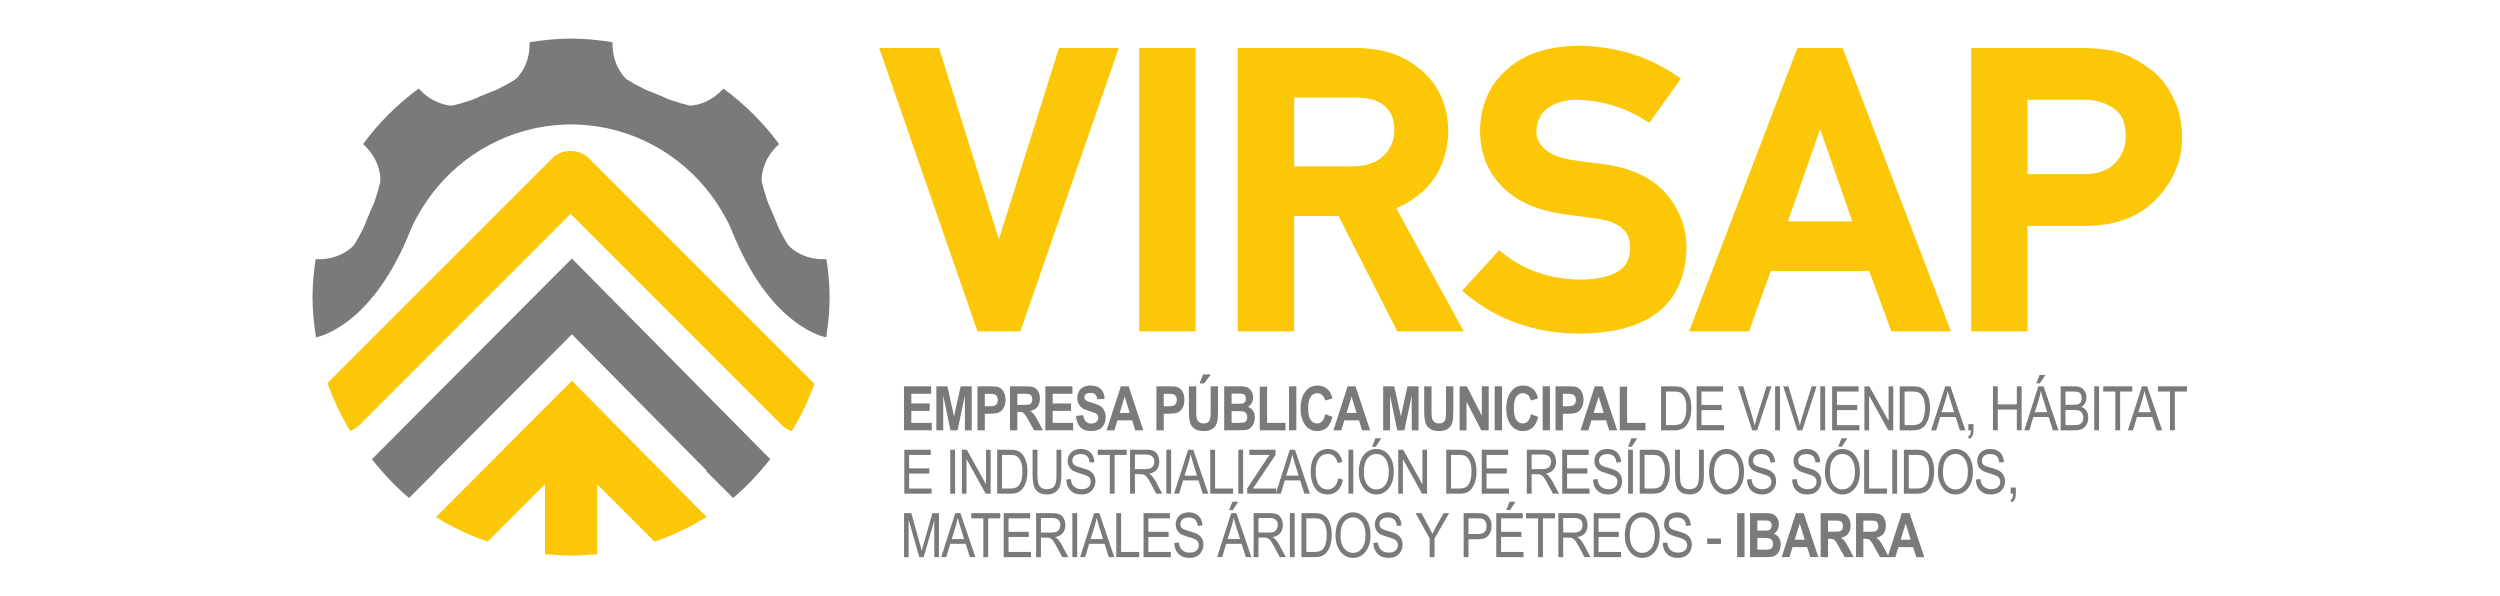 <?xml version="1.0" encoding="UTF-8" standalone="no"?>
<!-- Created with Inkscape (http://www.inkscape.org/) -->

<svg
   xmlns:dc="http://purl.org/dc/elements/1.1/"
   xmlns:cc="http://creativecommons.org/ns#"
   xmlns:rdf="http://www.w3.org/1999/02/22-rdf-syntax-ns#"
   xmlns:svg="http://www.w3.org/2000/svg"
   xmlns="http://www.w3.org/2000/svg"
   xmlns:sodipodi="http://sodipodi.sourceforge.net/DTD/sodipodi-0.dtd"
   xmlns:inkscape="http://www.inkscape.org/namespaces/inkscape"
   width="17.755cm"
   height="4.232cm"
   viewBox="0 0 177.55 42.322"
   version="1.1"
   id="svg8"
   inkscape:version="0.92.3 (2405546, 2018-03-11)"
   sodipodi:docname="logo-virsap.svg">
  <defs
     id="defs2">
    <clipPath
       id="clipPath828"
       clipPathUnits="userSpaceOnUse">
      <path
         inkscape:connector-curvature="0"
         id="path826"
         d="M 0,425.2 H 425.2 V 0 H 0 Z" />
    </clipPath>
    <clipPath
       id="clipPath1087"
       clipPathUnits="userSpaceOnUse">
      <path
         inkscape:connector-curvature="0"
         id="path1085"
         d="M 0,218.056 H 595.275 V 0 H 0 Z" />
    </clipPath>
    <clipPath
       id="clipPath1635"
       clipPathUnits="userSpaceOnUse">
      <path
         inkscape:connector-curvature="0"
         id="path1633"
         d="M 0,283.46 H 283.46 V 0 H 0 Z" />
    </clipPath>
  </defs>
  <sodipodi:namedview
     id="base"
     pagecolor="#ffffff"
     bordercolor="#666666"
     borderopacity="1.0"
     inkscape:pageopacity="0.0"
     inkscape:pageshadow="2"
     inkscape:zoom="1.979899"
     inkscape:cx="348.31574"
     inkscape:cy="87.651298"
     inkscape:document-units="cm"
     inkscape:current-layer="layer1"
     showgrid="false"
     units="cm"
     borderlayer="true"
     inkscape:showpageshadow="false"
     inkscape:pagecheckerboard="true"
     inkscape:window-width="2560"
     inkscape:window-height="1009"
     inkscape:window-x="0"
     inkscape:window-y="0"
     inkscape:window-maximized="1"
     fit-margin-top="0"
     fit-margin-left="0"
     fit-margin-right="0"
     fit-margin-bottom="0" />
  <g
     inkscape:label="Layer 1"
     inkscape:groupmode="layer"
     id="layer1"
     transform="translate(-8.689,-146.243)">
    <g
       transform="matrix(0.529,0,0,-0.529,22.693,242.365)"
       inkscape:label="logo-virsap"
       id="g1619">
      <g
         transform="translate(94.888,123.933)"
         id="g1621">
        <path
           inkscape:connector-curvature="0"
           id="path1623"
           style="fill:#7b7979;fill-opacity:1;fill-rule:nonzero;stroke:none"
           d="M 0,0 V 5.907 H 3.645 V 4.903 H 0.987 V 3.601 H 3.454 V 2.606 H 0.987 V 0.997 H 3.732 V 0 Z" />
      </g>
      <g
         transform="translate(99.236,123.933)"
         id="g1625">
        <path
           inkscape:connector-curvature="0"
           id="path1627"
           style="fill:#7b7979;fill-opacity:1;fill-rule:nonzero;stroke:none"
           d="M 0,0 V 5.907 H 1.485 L 2.373,1.874 3.26,5.907 H 4.747 V 0 H 3.828 V 4.653 L 2.848,0 H 1.893 L 0.921,4.653 V 0 Z" />
      </g>
      <g
         id="g1629">
        <g
           clip-path="url(#clipPath1635)"
           id="g1631">
          <g
             transform="translate(105.741,128.836)"
             id="g1637">
            <path
               inkscape:connector-curvature="0"
               id="path1639"
               style="fill:#7b7979;fill-opacity:1;fill-rule:nonzero;stroke:none"
               d="m 0,0 v -1.677 h 0.549 c 0.369,0 0.619,0.026 0.75,0.081 0.132,0.048 0.242,0.136 0.326,0.273 0.086,0.136 0.127,0.297 0.127,0.49 0,0.201 -0.044,0.364 -0.133,0.502 C 1.535,-0.2 1.424,-0.109 1.299,-0.062 1.168,-0.019 0.899,0 0.484,0 Z M -0.986,-4.903 V 1.004 H 0.603 C 1.197,1.004 1.588,0.98 1.771,0.918 2.061,0.829 2.298,0.637 2.489,0.336 2.681,0.037 2.774,-0.35 2.774,-0.817 2.774,-1.242 2.69,-1.601 2.527,-1.889 2.364,-2.181 2.162,-2.382 1.915,-2.496 1.668,-2.612 1.248,-2.675 0.648,-2.675 H 0 v -2.228 z" />
          </g>
          <g
             transform="translate(110.111,127.344)"
             id="g1641">
            <path
               inkscape:connector-curvature="0"
               id="path1643"
               style="fill:#7b7979;fill-opacity:1;fill-rule:nonzero;stroke:none"
               d="M 0,0 H 0.734 C 1.185,0 1.473,0.018 1.596,0.059 1.715,0.101 1.815,0.172 1.891,0.293 1.966,0.41 2.005,0.571 2.005,0.767 2.005,0.953 1.966,1.104 1.891,1.216 1.815,1.33 1.711,1.406 1.582,1.451 1.488,1.479 1.219,1.492 0.776,1.492 H 0 Z M -0.987,-3.411 V 2.496 H 1.101 C 1.633,2.496 2.013,2.447 2.245,2.337 2.474,2.232 2.661,2.05 2.809,1.783 2.956,1.525 3.026,1.213 3.026,0.844 3.026,0.384 2.914,0.01 2.687,-0.269 2.464,-0.557 2.148,-0.73 1.732,-0.8 1.946,-0.955 2.122,-1.118 2.261,-1.295 2.396,-1.472 2.587,-1.798 2.827,-2.256 L 3.422,-3.411 H 2.241 l -0.72,1.289 c -0.259,0.464 -0.43,0.757 -0.526,0.871 -0.091,0.116 -0.19,0.193 -0.294,0.24 -0.104,0.043 -0.267,0.068 -0.498,0.068 H 0 v -2.468 z" />
          </g>
          <g
             transform="translate(113.863,123.933)"
             id="g1645">
            <path
               inkscape:connector-curvature="0"
               id="path1647"
               style="fill:#7b7979;fill-opacity:1;fill-rule:nonzero;stroke:none"
               d="M 0,0 V 5.907 H 3.645 V 4.903 H 0.989 V 3.601 H 3.456 V 2.606 H 0.989 V 0.997 H 3.733 V 0 Z" />
          </g>
          <g
             transform="translate(117.976,125.857)"
             id="g1649">
            <path
               inkscape:connector-curvature="0"
               id="path1651"
               style="fill:#7b7979;fill-opacity:1;fill-rule:nonzero;stroke:none"
               d="m 0,0 0.963,0.116 c 0.115,-0.752 0.471,-1.134 1.073,-1.134 0.298,0 0.538,0.078 0.709,0.234 0.171,0.156 0.256,0.347 0.256,0.573 0,0.135 -0.028,0.245 -0.088,0.34 C 2.85,0.225 2.761,0.301 2.636,0.36 2.515,0.425 2.219,0.521 1.749,0.67 1.324,0.794 1.014,0.927 0.822,1.082 0.621,1.226 0.469,1.415 0.352,1.658 0.234,1.896 0.176,2.154 0.176,2.432 c 0,0.321 0.077,0.612 0.221,0.87 0.153,0.256 0.357,0.453 0.617,0.582 0.263,0.136 0.588,0.202 0.97,0.202 0.58,0 1.029,-0.152 1.352,-0.463 C 3.656,3.31 3.831,2.869 3.854,2.295 L 2.856,2.244 C 2.813,2.561 2.719,2.784 2.579,2.91 2.434,3.031 2.228,3.098 1.959,3.098 1.694,3.098 1.488,3.042 1.343,2.936 1.197,2.821 1.128,2.685 1.128,2.522 1.128,2.361 1.191,2.228 1.324,2.115 1.452,2.007 1.753,1.884 2.228,1.755 2.724,1.612 3.083,1.459 3.305,1.302 3.53,1.149 3.697,0.948 3.811,0.695 3.935,0.444 3.991,0.148 3.991,-0.208 3.991,-0.718 3.829,-1.15 3.508,-1.503 3.191,-1.847 2.689,-2.025 2.009,-2.025 0.803,-2.025 0.134,-1.346 0,0" />
          </g>
          <g
             transform="translate(125.195,126.269)"
             id="g1653">
            <path
               inkscape:connector-curvature="0"
               id="path1655"
               style="fill:#7b7979;fill-opacity:1;fill-rule:nonzero;stroke:none"
               d="M 0,0 -0.674,2.192 -1.342,0 Z M 1.824,-2.337 H 0.748 l -0.43,1.34 h -1.964 l -0.407,-1.34 h -1.051 l 1.912,5.907 h 1.049 z" />
          </g>
          <g
             transform="translate(129.765,128.836)"
             id="g1657">
            <path
               inkscape:connector-curvature="0"
               id="path1659"
               style="fill:#7b7979;fill-opacity:1;fill-rule:nonzero;stroke:none"
               d="m 0,0 v -1.677 h 0.55 c 0.367,0 0.618,0.026 0.751,0.081 0.134,0.048 0.242,0.136 0.328,0.273 0.083,0.136 0.124,0.297 0.124,0.49 0,0.201 -0.041,0.364 -0.13,0.502 C 1.537,-0.2 1.429,-0.109 1.298,-0.062 1.171,-0.019 0.897,0 0.483,0 Z M -0.987,-4.903 V 1.004 H 0.604 C 1.2,1.004 1.588,0.98 1.772,0.918 2.059,0.829 2.301,0.637 2.492,0.336 2.679,0.037 2.771,-0.35 2.771,-0.817 2.771,-1.242 2.692,-1.601 2.53,-1.889 2.367,-2.181 2.164,-2.382 1.919,-2.496 1.674,-2.612 1.25,-2.675 0.652,-2.675 H 0 v -2.228 z" />
          </g>
          <g
             transform="translate(134.579,130.233)"
             id="g1661">
            <path
               inkscape:connector-curvature="0"
               id="path1663"
               style="fill:#7b7979;fill-opacity:1;fill-rule:nonzero;stroke:none"
               d="M 0,0 0.465,1.209 H 1.524 L 0.602,0 Z m -1.441,-0.394 h 0.989 v -3.197 c 0,-0.498 0.01,-0.823 0.035,-0.971 0.042,-0.259 0.15,-0.464 0.312,-0.603 0.168,-0.142 0.378,-0.216 0.649,-0.216 0.232,0 0.42,0.051 0.563,0.152 0.143,0.102 0.242,0.241 0.3,0.418 0.047,0.181 0.076,0.561 0.076,1.153 v 3.264 h 0.99 V -3.492 C 2.473,-4.291 2.428,-4.859 2.345,-5.213 2.256,-5.569 2.065,-5.853 1.763,-6.07 1.46,-6.29 1.066,-6.401 0.573,-6.401 c -0.51,0 -0.91,0.09 -1.197,0.27 -0.286,0.187 -0.502,0.44 -0.626,0.769 -0.131,0.326 -0.191,0.932 -0.191,1.818 z" />
          </g>
          <g
             transform="translate(138.875,126.51)"
             id="g1665">
            <path
               inkscape:connector-curvature="0"
               id="path1667"
               style="fill:#7b7979;fill-opacity:1;fill-rule:nonzero;stroke:none"
               d="m 0,0 v -1.58 h 0.919 c 0.405,0 0.659,0.026 0.78,0.067 0.112,0.04 0.21,0.121 0.29,0.242 0.073,0.123 0.115,0.279 0.115,0.464 0,0.193 -0.045,0.357 -0.131,0.478 C 1.89,-0.208 1.785,-0.121 1.642,-0.066 1.508,-0.026 1.222,0 0.799,0 Z M 0,2.351 V 0.986 h 0.652 c 0.392,0 0.63,0.004 0.723,0.017 0.168,0.025 0.309,0.099 0.397,0.215 0.099,0.109 0.147,0.263 0.147,0.46 0,0.175 -0.042,0.317 -0.118,0.428 C 1.725,2.214 1.626,2.283 1.518,2.308 1.407,2.333 1.091,2.351 0.57,2.351 Z M -0.996,3.33 h 1.97 C 1.515,3.33 1.887,3.281 2.11,3.186 2.323,3.092 2.507,2.92 2.66,2.669 2.807,2.43 2.89,2.151 2.89,1.846 2.89,1.562 2.819,1.3 2.692,1.074 2.559,0.844 2.396,0.672 2.192,0.565 2.479,0.462 2.711,0.285 2.876,0.038 3.042,-0.21 3.119,-0.511 3.119,-0.863 3.119,-1.293 3.014,-1.657 2.804,-1.952 2.597,-2.248 2.352,-2.434 2.062,-2.499 1.868,-2.552 1.403,-2.577 0.678,-2.577 h -1.674 z" />
          </g>
          <g
             transform="translate(142.655,123.933)"
             id="g1669">
            <path
               inkscape:connector-curvature="0"
               id="path1671"
               style="fill:#7b7979;fill-opacity:1;fill-rule:nonzero;stroke:none"
               d="M 0,0 V 5.858 H 0.986 V 0.997 h 2.47 L 3.456,0 Z" />
          </g>
          <path
             inkscape:connector-curvature="0"
             id="path1673"
             style="fill:#7b7979;fill-opacity:1;fill-rule:nonzero;stroke:none"
             d="m 146.582,129.84 h 0.983 v -5.907 h -0.983 z" />
          <g
             transform="translate(151.451,126.106)"
             id="g1675">
            <path
               inkscape:connector-curvature="0"
               id="path1677"
               style="fill:#7b7979;fill-opacity:1;fill-rule:nonzero;stroke:none"
               d="M 0,0 0.961,-0.367 C 0.814,-1.024 0.56,-1.51 0.21,-1.815 c -0.347,-0.304 -0.773,-0.458 -1.282,-0.458 -0.647,0 -1.162,0.244 -1.56,0.73 -0.455,0.561 -0.684,1.314 -0.684,2.272 0,1.005 0.229,1.793 0.69,2.361 0.398,0.5 0.933,0.748 1.61,0.748 C -0.462,3.838 0,3.648 0.369,3.281 0.64,3.021 0.827,2.624 0.958,2.107 L -0.029,1.825 c -0.064,0.321 -0.188,0.566 -0.375,0.736 -0.185,0.167 -0.408,0.252 -0.662,0.252 -0.367,0 -0.656,-0.149 -0.885,-0.46 -0.236,-0.318 -0.344,-0.832 -0.344,-1.547 0,-0.745 0.106,-1.277 0.331,-1.587 0.223,-0.312 0.516,-0.472 0.875,-0.472 0.258,0 0.487,0.099 0.678,0.301 C -0.22,-0.751 -0.083,-0.434 0,0" />
          </g>
          <g
             transform="translate(155.654,126.269)"
             id="g1679">
            <path
               inkscape:connector-curvature="0"
               id="path1681"
               style="fill:#7b7979;fill-opacity:1;fill-rule:nonzero;stroke:none"
               d="M 0,0 -0.678,2.192 -1.34,0 Z M 1.82,-2.337 H 0.748 l -0.427,1.34 h -1.972 l -0.408,-1.34 h -1.046 l 1.906,5.907 h 1.053 z" />
          </g>
          <g
             transform="translate(159.222,123.933)"
             id="g1683">
            <path
               inkscape:connector-curvature="0"
               id="path1685"
               style="fill:#7b7979;fill-opacity:1;fill-rule:nonzero;stroke:none"
               d="M 0,0 V 5.907 H 1.482 L 2.38,1.874 3.262,5.907 H 4.754 V 0 H 3.835 V 4.653 L 2.852,0 H 1.894 L 0.926,4.653 V 0 Z" />
          </g>
          <g
             transform="translate(164.731,129.84)"
             id="g1687">
            <path
               inkscape:connector-curvature="0"
               id="path1689"
               style="fill:#7b7979;fill-opacity:1;fill-rule:nonzero;stroke:none"
               d="m 0,0 h 0.986 v -3.197 c 0,-0.498 0.013,-0.824 0.041,-0.971 0.045,-0.26 0.15,-0.465 0.309,-0.603 0.169,-0.142 0.389,-0.216 0.655,-0.216 0.233,0 0.42,0.05 0.567,0.152 0.136,0.102 0.245,0.24 0.293,0.418 0.054,0.181 0.08,0.561 0.08,1.152 V 0 h 0.982 v -3.099 c 0,-0.798 -0.041,-1.367 -0.12,-1.72 -0.09,-0.357 -0.283,-0.64 -0.579,-0.858 -0.309,-0.219 -0.7,-0.331 -1.191,-0.331 -0.518,0 -0.913,0.091 -1.2,0.271 C 0.534,-5.551 0.324,-5.298 0.2,-4.969 0.069,-4.643 0,-4.036 0,-3.15 Z" />
          </g>
          <g
             transform="translate(169.487,123.933)"
             id="g1691">
            <path
               inkscape:connector-curvature="0"
               id="path1693"
               style="fill:#7b7979;fill-opacity:1;fill-rule:nonzero;stroke:none"
               d="M 0,0 V 5.907 H 0.968 L 2.979,1.963 V 5.907 H 3.904 V 0 H 2.908 L 0.929,3.852 V 0 Z" />
          </g>
          <path
             inkscape:connector-curvature="0"
             id="path1695"
             style="fill:#7b7979;fill-opacity:1;fill-rule:nonzero;stroke:none"
             d="m 174.193,129.84 h 0.986 v -5.907 h -0.986 z" />
          <g
             transform="translate(179.062,126.106)"
             id="g1697">
            <path
               inkscape:connector-curvature="0"
               id="path1699"
               style="fill:#7b7979;fill-opacity:1;fill-rule:nonzero;stroke:none"
               d="M 0,0 0.964,-0.367 C 0.817,-1.024 0.563,-1.51 0.213,-1.815 c -0.35,-0.304 -0.774,-0.458 -1.282,-0.458 -0.64,0 -1.161,0.244 -1.56,0.73 -0.458,0.561 -0.681,1.314 -0.681,2.272 0,1.005 0.223,1.793 0.688,2.361 0.4,0.5 0.933,0.748 1.61,0.748 C -0.455,3.838 0,3.648 0.375,3.281 0.64,3.021 0.83,2.624 0.954,2.107 L -0.028,1.825 c -0.061,0.321 -0.185,0.566 -0.373,0.736 -0.188,0.167 -0.411,0.252 -0.661,0.252 -0.364,0 -0.66,-0.149 -0.889,-0.46 -0.229,-0.318 -0.344,-0.832 -0.344,-1.547 0,-0.745 0.115,-1.277 0.335,-1.587 0.223,-0.312 0.519,-0.472 0.868,-0.472 0.265,0 0.49,0.099 0.685,0.301 C -0.217,-0.751 -0.083,-0.434 0,0" />
          </g>
          <path
             inkscape:connector-curvature="0"
             id="path1701"
             style="fill:#7b7979;fill-opacity:1;fill-rule:nonzero;stroke:none"
             d="m 180.635,129.84 h 0.982 v -5.907 h -0.982 z" />
          <g
             transform="translate(183.349,128.836)"
             id="g1703">
            <path
               inkscape:connector-curvature="0"
               id="path1705"
               style="fill:#7b7979;fill-opacity:1;fill-rule:nonzero;stroke:none"
               d="m 0,0 v -1.677 h 0.551 c 0.362,0 0.62,0.026 0.754,0.081 0.127,0.048 0.235,0.136 0.321,0.273 0.086,0.136 0.124,0.297 0.124,0.49 0,0.201 -0.044,0.364 -0.127,0.502 C 1.53,-0.2 1.426,-0.109 1.305,-0.062 1.171,-0.019 0.895,0 0.483,0 Z M -0.989,-4.903 V 1.004 H 0.602 C 1.196,1.004 1.585,0.98 1.767,0.918 2.059,0.829 2.301,0.637 2.492,0.336 2.677,0.037 2.771,-0.35 2.771,-0.817 2.771,-1.242 2.689,-1.601 2.523,-1.889 2.364,-2.181 2.157,-2.382 1.909,-2.496 1.668,-2.612 1.251,-2.675 0.646,-2.675 H 0 v -2.228 z" />
          </g>
          <g
             transform="translate(188.828,126.269)"
             id="g1707">
            <path
               inkscape:connector-curvature="0"
               id="path1709"
               style="fill:#7b7979;fill-opacity:1;fill-rule:nonzero;stroke:none"
               d="M 0,0 -0.675,2.192 -1.343,0 Z M 1.82,-2.337 H 0.748 l -0.43,1.34 h -1.966 l -0.404,-1.34 h -1.056 l 1.915,5.907 h 1.05 z" />
          </g>
          <g
             transform="translate(190.989,123.933)"
             id="g1711">
            <path
               inkscape:connector-curvature="0"
               id="path1713"
               style="fill:#7b7979;fill-opacity:1;fill-rule:nonzero;stroke:none"
               d="M 0,0 V 5.858 H 0.986 V 0.997 h 2.47 L 3.456,0 Z" />
          </g>
          <g
             transform="translate(197.191,124.631)"
             id="g1715">
            <path
               inkscape:connector-curvature="0"
               id="path1717"
               style="fill:#7b7979;fill-opacity:1;fill-rule:nonzero;stroke:none"
               d="m 0,0 h 1.037 c 0.43,0 0.751,0.071 0.971,0.202 0.21,0.142 0.379,0.36 0.499,0.657 0.156,0.398 0.229,0.88 0.229,1.437 0,0.601 -0.076,1.066 -0.242,1.41 C 2.326,4.051 2.119,4.28 1.858,4.396 1.683,4.471 1.406,4.509 1.024,4.509 H 0 Z m -0.656,-0.698 v 5.907 h 1.693 c 0.42,0 0.748,-0.036 0.964,-0.106 C 2.284,5.009 2.536,4.837 2.736,4.584 2.949,4.336 3.115,4.016 3.236,3.641 3.351,3.259 3.404,2.813 3.404,2.288 3.404,1.62 3.31,1.055 3.105,0.591 2.914,0.119 2.66,-0.213 2.342,-0.404 2.03,-0.602 1.626,-0.698 1.12,-0.698 Z" />
          </g>
          <g
             transform="translate(201.309,123.933)"
             id="g1719">
            <path
               inkscape:connector-curvature="0"
               id="path1721"
               style="fill:#7b7979;fill-opacity:1;fill-rule:nonzero;stroke:none"
               d="m 0,0 v 5.907 h 3.552 v -0.7 h -2.9 V 3.403 H 3.367 V 2.71 H 0.652 V 0.698 H 3.669 V 0 Z" />
          </g>
          <g
             transform="translate(208.768,123.933)"
             id="g1723">
            <path
               inkscape:connector-curvature="0"
               id="path1725"
               style="fill:#7b7979;fill-opacity:1;fill-rule:nonzero;stroke:none"
               d="m 0,0 -1.902,5.907 h 0.696 L 0.08,1.621 C 0.179,1.284 0.261,0.963 0.334,0.647 0.411,0.976 0.497,1.3 0.596,1.621 L 1.932,5.907 H 2.587 L 0.668,0 Z" />
          </g>
          <path
             inkscape:connector-curvature="0"
             id="path1727"
             style="fill:#7b7979;fill-opacity:1;fill-rule:nonzero;stroke:none"
             d="m 211.848,129.84 h 0.649 v -5.907 h -0.649 z" />
          <g
             transform="translate(214.833,123.933)"
             id="g1729">
            <path
               inkscape:connector-curvature="0"
               id="path1731"
               style="fill:#7b7979;fill-opacity:1;fill-rule:nonzero;stroke:none"
               d="M 0,0 -1.903,5.907 H -1.2 L 0.079,1.621 C 0.175,1.284 0.258,0.963 0.334,0.647 0.407,0.976 0.493,1.3 0.592,1.621 l 1.33,4.286 H 2.581 L 0.668,0 Z" />
          </g>
          <path
             inkscape:connector-curvature="0"
             id="path1733"
             style="fill:#7b7979;fill-opacity:1;fill-rule:nonzero;stroke:none"
             d="m 217.91,129.84 h 0.652 v -5.907 h -0.652 z" />
          <g
             transform="translate(219.501,123.933)"
             id="g1735">
            <path
               inkscape:connector-curvature="0"
               id="path1737"
               style="fill:#7b7979;fill-opacity:1;fill-rule:nonzero;stroke:none"
               d="m 0,0 v 5.907 h 3.548 v -0.7 H 0.649 V 3.403 H 3.367 V 2.71 H 0.649 V 0.698 h 3.01 V 0 Z" />
          </g>
          <g
             transform="translate(223.835,123.933)"
             id="g1739">
            <path
               inkscape:connector-curvature="0"
               id="path1741"
               style="fill:#7b7979;fill-opacity:1;fill-rule:nonzero;stroke:none"
               d="M 0,0 V 5.907 H 0.662 L 3.246,1.264 V 5.907 H 3.873 V 0 H 3.198 L 0.627,4.649 V 0 Z" />
          </g>
          <g
             transform="translate(229.232,124.631)"
             id="g1743">
            <path
               inkscape:connector-curvature="0"
               id="path1745"
               style="fill:#7b7979;fill-opacity:1;fill-rule:nonzero;stroke:none"
               d="m 0,0 h 1.04 c 0.417,0 0.738,0.071 0.965,0.202 0.216,0.142 0.385,0.36 0.496,0.657 0.162,0.398 0.235,0.88 0.235,1.437 0,0.601 -0.083,1.066 -0.248,1.41 C 2.322,4.051 2.112,4.28 1.849,4.396 1.677,4.471 1.399,4.509 1.027,4.509 H 0 Z M -0.659,-0.698 V 5.209 H 1.04 C 1.454,5.209 1.778,5.173 2.001,5.103 2.281,5.009 2.533,4.837 2.736,4.584 2.946,4.336 3.112,4.016 3.232,3.641 3.344,3.259 3.408,2.813 3.408,2.288 3.408,1.62 3.303,1.055 3.105,0.591 2.902,0.119 2.653,-0.213 2.342,-0.404 2.03,-0.602 1.619,-0.698 1.12,-0.698 Z" />
          </g>
          <g
             transform="translate(234.203,126.359)"
             id="g1747">
            <path
               inkscape:connector-curvature="0"
               id="path1749"
               style="fill:#7b7979;fill-opacity:1;fill-rule:nonzero;stroke:none"
               d="M 0,0 H 1.677 L 1.164,1.634 C 1.009,2.137 0.888,2.549 0.814,2.86 0.754,2.477 0.658,2.112 0.541,1.729 Z M -1.413,-2.427 0.483,3.48 H 1.177 L 3.191,-2.427 H 2.45 l -0.57,1.79 h -2.071 l -0.538,-1.79 z" />
          </g>
          <g
             transform="translate(237.789,123.933)"
             id="g1751">
            <path
               inkscape:connector-curvature="0"
               id="path1753"
               style="fill:#7b7979;fill-opacity:1;fill-rule:nonzero;stroke:none"
               d="M 0,0 V 0.825 H 0.684 V 0 C 0.684,-0.316 0.64,-0.569 0.544,-0.75 0.448,-0.93 0.312,-1.067 0.127,-1.168 l -0.172,0.314 c 0.128,0.066 0.217,0.161 0.283,0.285 0.064,0.127 0.093,0.321 0.103,0.569 z" />
          </g>
          <g
             transform="translate(241.092,123.933)"
             id="g1755">
            <path
               inkscape:connector-curvature="0"
               id="path1757"
               style="fill:#7b7979;fill-opacity:1;fill-rule:nonzero;stroke:none"
               d="M 0,0 V 5.907 H 0.649 V 3.484 H 3.205 V 5.907 H 3.851 V 0 H 3.205 V 2.786 H 0.649 V 0 Z" />
          </g>
          <g
             transform="translate(246.909,130.243)"
             id="g1759">
            <path
               inkscape:connector-curvature="0"
               id="path1761"
               style="fill:#7b7979;fill-opacity:1;fill-rule:nonzero;stroke:none"
               d="M 0,0 0.445,1.124 H 1.231 L 0.493,0 Z M -0.207,-3.884 H 1.467 L 0.961,-2.25 C 0.799,-1.747 0.681,-1.335 0.61,-1.023 0.547,-1.407 0.458,-1.771 0.347,-2.154 Z M -1.61,-6.311 0.28,-0.403 H 0.977 L 2.988,-6.311 H 2.24 l -0.573,1.79 h -2.059 l -0.534,-1.79 z" />
          </g>
          <g
             transform="translate(250.829,124.631)"
             id="g1763">
            <path
               inkscape:connector-curvature="0"
               id="path1765"
               style="fill:#7b7979;fill-opacity:1;fill-rule:nonzero;stroke:none"
               d="M 0,0 H 1.219 C 1.486,0 1.69,0.024 1.817,0.071 2.005,0.14 2.142,0.26 2.244,0.419 c 0.095,0.157 0.15,0.359 0.15,0.6 0,0.224 -0.051,0.415 -0.144,0.568 C 2.151,1.739 2.034,1.853 1.871,1.927 1.716,1.995 1.474,2.028 1.133,2.028 H 0 Z m 0,2.73 h 1.063 c 0.277,0 0.471,0.015 0.592,0.056 0.168,0.059 0.302,0.152 0.395,0.283 0.086,0.132 0.13,0.312 0.13,0.544 0,0.21 -0.041,0.384 -0.117,0.531 C 1.979,4.28 1.858,4.38 1.729,4.433 1.588,4.485 1.34,4.509 0.983,4.509 H 0 Z M -0.646,-0.698 V 5.209 H 1.19 C 1.566,5.209 1.858,5.153 2.081,5.037 2.298,4.923 2.479,4.748 2.613,4.508 2.753,4.263 2.823,3.997 2.823,3.701 2.823,3.432 2.763,3.188 2.642,2.971 2.523,2.753 2.355,2.581 2.136,2.449 2.429,2.346 2.647,2.175 2.811,1.927 2.979,1.679 3.056,1.378 3.056,1.019 3.056,0.659 2.985,0.349 2.832,0.076 2.683,-0.194 2.485,-0.396 2.244,-0.516 1.989,-0.638 1.648,-0.698 1.219,-0.698 Z" />
          </g>
          <path
             inkscape:connector-curvature="0"
             id="path1767"
             style="fill:#7b7979;fill-opacity:1;fill-rule:nonzero;stroke:none"
             d="m 254.692,129.84 h 0.646 v -5.907 h -0.646 z" />
          <g
             transform="translate(257.524,123.933)"
             id="g1769">
            <path
               inkscape:connector-curvature="0"
               id="path1771"
               style="fill:#7b7979;fill-opacity:1;fill-rule:nonzero;stroke:none"
               d="m 0,0 v 5.207 h -1.619 v 0.7 h 3.891 v -0.7 H 0.646 V 0 Z" />
          </g>
          <g
             transform="translate(260.614,126.359)"
             id="g1773">
            <path
               inkscape:connector-curvature="0"
               id="path1775"
               style="fill:#7b7979;fill-opacity:1;fill-rule:nonzero;stroke:none"
               d="M 0,0 H 1.674 L 1.162,1.634 C 1.009,2.137 0.888,2.549 0.818,2.86 0.748,2.477 0.656,2.112 0.541,1.729 Z M -1.409,-2.427 0.484,3.48 H 1.181 L 3.192,-2.427 H 2.444 l -0.576,1.79 H -0.19 l -0.532,-1.79 z" />
          </g>
          <g
             transform="translate(264.862,123.933)"
             id="g1777">
            <path
               inkscape:connector-curvature="0"
               id="path1779"
               style="fill:#7b7979;fill-opacity:1;fill-rule:nonzero;stroke:none"
               d="m 0,0 v 5.207 h -1.619 v 0.7 h 3.891 v -0.7 H 0.652 V 0 Z" />
          </g>
          <g
             transform="translate(94.93,115.422)"
             id="g1781">
            <path
               inkscape:connector-curvature="0"
               id="path1783"
               style="fill:#7b7979;fill-opacity:1;fill-rule:nonzero;stroke:none"
               d="m 0,0 v 5.904 h 3.55 v -0.7 H 0.65 V 3.4 H 3.363 V 2.706 H 0.65 V 0.693 H 3.661 V 0 Z" />
          </g>
          <path
             inkscape:connector-curvature="0"
             id="path1785"
             style="fill:#7b7979;fill-opacity:1;fill-rule:nonzero;stroke:none"
             d="m 101.101,121.326 h 0.648 v -5.904 h -0.648 z" />
          <g
             transform="translate(102.658,115.422)"
             id="g1787">
            <path
               inkscape:connector-curvature="0"
               id="path1789"
               style="fill:#7b7979;fill-opacity:1;fill-rule:nonzero;stroke:none"
               d="M 0,0 V 5.904 H 0.664 L 3.248,1.255 V 5.904 H 3.865 V 0 H 3.202 L 0.624,4.645 V 0 Z" />
          </g>
          <g
             transform="translate(108.051,116.115)"
             id="g1791">
            <path
               inkscape:connector-curvature="0"
               id="path1793"
               style="fill:#7b7979;fill-opacity:1;fill-rule:nonzero;stroke:none"
               d="M 0,0 H 1.045 C 1.472,0 1.788,0.067 2.008,0.206 2.223,0.339 2.392,0.562 2.506,0.861 2.664,1.259 2.741,1.736 2.741,2.3 2.741,2.893 2.657,3.37 2.496,3.708 2.329,4.05 2.116,4.28 1.859,4.396 1.683,4.48 1.407,4.511 1.029,4.511 H 0 Z M -0.651,-0.693 V 5.211 H 1.045 C 1.467,5.211 1.782,5.176 2.001,5.1 2.286,5.011 2.533,4.834 2.746,4.586 2.955,4.338 3.118,4.018 3.233,3.639 3.354,3.261 3.41,2.813 3.41,2.29 3.41,1.622 3.314,1.056 3.111,0.588 2.914,0.121 2.657,-0.203 2.348,-0.402 2.035,-0.6 1.627,-0.693 1.125,-0.693 Z" />
          </g>
          <g
             transform="translate(115.364,121.326)"
             id="g1795">
            <path
               inkscape:connector-curvature="0"
               id="path1797"
               style="fill:#7b7979;fill-opacity:1;fill-rule:nonzero;stroke:none"
               d="m 0,0 h 0.649 v -3.411 c 0,-0.576 -0.056,-1.041 -0.17,-1.41 -0.111,-0.368 -0.317,-0.654 -0.614,-0.87 -0.296,-0.211 -0.677,-0.317 -1.138,-0.317 -0.644,0 -1.13,0.193 -1.455,0.574 -0.321,0.377 -0.48,1.054 -0.48,2.023 V 0 h 0.649 v -3.408 c 0,-0.536 0.042,-0.921 0.131,-1.159 0.08,-0.24 0.22,-0.421 0.41,-0.546 0.192,-0.128 0.424,-0.187 0.697,-0.187 0.468,0 0.803,0.126 1.012,0.384 C -0.102,-4.655 0,-4.151 0,-3.408 Z" />
          </g>
          <g
             transform="translate(116.676,117.321)"
             id="g1799">
            <path
               inkscape:connector-curvature="0"
               id="path1801"
               style="fill:#7b7979;fill-opacity:1;fill-rule:nonzero;stroke:none"
               d="m 0,0 0.615,0.063 c 0.035,-0.322 0.107,-0.579 0.223,-0.759 0.117,-0.18 0.282,-0.324 0.498,-0.435 0.212,-0.111 0.457,-0.164 0.726,-0.164 0.384,0 0.686,0.089 0.902,0.278 0.215,0.185 0.32,0.427 0.32,0.723 0,0.175 -0.042,0.324 -0.117,0.456 C 3.088,0.295 2.97,0.398 2.814,0.485 2.655,0.565 2.317,0.68 1.805,0.839 1.336,0.974 1.009,1.111 0.813,1.24 0.615,1.388 0.468,1.557 0.354,1.765 0.246,1.981 0.19,2.214 0.19,2.485 c 0,0.475 0.158,0.869 0.473,1.168 0.311,0.304 0.732,0.452 1.264,0.452 0.365,0 0.684,-0.07 0.956,-0.211 C 3.161,3.759 3.371,3.544 3.525,3.279 3.675,3.014 3.752,2.7 3.765,2.341 L 3.141,2.287 C 3.109,2.672 2.99,2.955 2.792,3.143 2.589,3.327 2.307,3.42 1.947,3.42 1.58,3.42 1.3,3.342 1.105,3.178 0.908,3.011 0.817,2.806 0.817,2.545 0.817,2.308 0.886,2.126 1.028,1.994 1.167,1.862 1.487,1.729 1.987,1.59 2.467,1.461 2.809,1.345 3.004,1.248 3.305,1.097 3.533,0.896 3.686,0.652 3.835,0.406 3.913,0.111 3.913,-0.229 3.913,-0.562 3.833,-0.876 3.673,-1.15 3.512,-1.429 3.292,-1.637 3.017,-1.785 2.74,-1.93 2.405,-2.003 2.017,-2.003 c -0.606,0 -1.09,0.18 -1.455,0.539 C 0.202,-1.103 0.014,-0.615 0,0" />
          </g>
          <g
             transform="translate(122.523,115.422)"
             id="g1803">
            <path
               inkscape:connector-curvature="0"
               id="path1805"
               style="fill:#7b7979;fill-opacity:1;fill-rule:nonzero;stroke:none"
               d="m 0,0 v 5.204 h -1.617 v 0.7 h 3.891 v -0.7 H 0.649 V 0 Z" />
          </g>
          <g
             transform="translate(125.895,118.72)"
             id="g1807">
            <path
               inkscape:connector-curvature="0"
               id="path1809"
               style="fill:#7b7979;fill-opacity:1;fill-rule:nonzero;stroke:none"
               d="m 0,0 h 1.394 c 0.305,0 0.538,0.039 0.697,0.108 0.156,0.074 0.28,0.187 0.375,0.341 0.089,0.159 0.137,0.334 0.137,0.547 0,0.293 -0.092,0.532 -0.267,0.7 C 2.158,1.87 1.896,1.956 1.55,1.956 H 0 Z m -0.656,-3.298 v 5.904 h 2.18 C 1.976,2.606 2.313,2.551 2.53,2.444 2.746,2.33 2.924,2.146 3.064,1.893 3.201,1.635 3.271,1.339 3.271,1 3.271,0.556 3.157,0.191 2.918,-0.082 2.679,-0.357 2.342,-0.536 1.894,-0.612 2.075,-0.721 2.215,-0.827 2.307,-0.938 2.498,-1.166 2.673,-1.417 2.816,-1.692 L 3.675,-3.298 H 2.857 l -0.652,1.224 c -0.251,0.485 -0.445,0.804 -0.576,0.97 -0.127,0.17 -0.248,0.28 -0.372,0.339 -0.121,0.056 -0.29,0.086 -0.506,0.086 H 0 v -2.619 z" />
          </g>
          <path
             inkscape:connector-curvature="0"
             id="path1811"
             style="fill:#7b7979;fill-opacity:1;fill-rule:nonzero;stroke:none"
             d="m 130.108,121.326 h 0.649 v -5.904 h -0.649 z" />
          <g
             transform="translate(132.555,117.845)"
             id="g1813">
            <path
               inkscape:connector-curvature="0"
               id="path1815"
               style="fill:#7b7979;fill-opacity:1;fill-rule:nonzero;stroke:none"
               d="M 0,0 H 1.674 L 1.162,1.633 C 1.006,2.137 0.891,2.546 0.815,2.859 0.748,2.484 0.662,2.105 0.541,1.733 Z m -1.406,-2.423 1.89,5.904 H 1.177 L 3.188,-2.423 H 2.444 l -0.569,1.785 h -2.066 l -0.535,-1.785 z" />
          </g>
          <g
             transform="translate(136.008,115.422)"
             id="g1817">
            <path
               inkscape:connector-curvature="0"
               id="path1819"
               style="fill:#7b7979;fill-opacity:1;fill-rule:nonzero;stroke:none"
               d="M 0,0 V 5.904 H 0.649 V 0.693 H 3.068 V 0 Z" />
          </g>
          <path
             inkscape:connector-curvature="0"
             id="path1821"
             style="fill:#7b7979;fill-opacity:1;fill-rule:nonzero;stroke:none"
             d="m 139.775,121.326 h 0.646 v -5.904 h -0.646 z" />
          <g
             transform="translate(140.972,115.422)"
             id="g1823">
            <path
               inkscape:connector-curvature="0"
               id="path1825"
               style="fill:#7b7979;fill-opacity:1;fill-rule:nonzero;stroke:none"
               d="m 0,0 v 0.723 l 2.507,3.786 c 0.175,0.262 0.347,0.488 0.516,0.695 h -2.74 v 0.7 h 3.516 v -0.7 L 1.047,1.11 0.748,0.693 H 3.875 V 0 Z" />
          </g>
          <g
             transform="translate(146.203,117.845)"
             id="g1827">
            <path
               inkscape:connector-curvature="0"
               id="path1829"
               style="fill:#7b7979;fill-opacity:1;fill-rule:nonzero;stroke:none"
               d="M 0,0 H 1.674 L 1.162,1.633 C 1.003,2.137 0.889,2.546 0.818,2.859 0.755,2.484 0.665,2.105 0.548,1.733 Z m -1.406,-2.423 1.89,5.904 H 1.181 L 3.188,-2.423 H 2.447 L 1.875,-0.638 H -0.19 l -0.529,-1.785 z" />
          </g>
          <g
             transform="translate(153.185,117.488)"
             id="g1831">
            <path
               inkscape:connector-curvature="0"
               id="path1833"
               style="fill:#7b7979;fill-opacity:1;fill-rule:nonzero;stroke:none"
               d="M 0,0 0.648,-0.195 C 0.506,-0.86 0.258,-1.356 -0.105,-1.68 c -0.367,-0.329 -0.802,-0.49 -1.318,-0.49 -0.452,0 -0.84,0.106 -1.168,0.331 -0.321,0.218 -0.589,0.569 -0.792,1.047 -0.207,0.491 -0.308,1.064 -0.308,1.719 0,0.65 0.101,1.201 0.308,1.651 0.203,0.448 0.487,0.787 0.837,1.022 0.353,0.23 0.748,0.338 1.181,0.338 0.47,0 0.881,-0.136 1.224,-0.431 C 0.2,3.213 0.436,2.788 0.569,2.228 L -0.064,2.04 c -0.219,0.821 -0.659,1.231 -1.318,1.231 -0.327,0 -0.607,-0.083 -0.852,-0.248 -0.236,-0.162 -0.427,-0.417 -0.57,-0.77 -0.14,-0.347 -0.217,-0.792 -0.217,-1.326 0,-0.806 0.141,-1.412 0.43,-1.821 0.293,-0.404 0.678,-0.606 1.155,-0.606 0.354,0 0.663,0.122 0.916,0.372 C -0.262,-0.88 -0.083,-0.504 0,0" />
          </g>
          <path
             inkscape:connector-curvature="0"
             id="path1835"
             style="fill:#7b7979;fill-opacity:1;fill-rule:nonzero;stroke:none"
             d="m 154.563,121.326 h 0.648 v -5.904 h -0.648 z" />
          <g
             transform="translate(157.73,121.728)"
             id="g1837">
            <path
               inkscape:connector-curvature="0"
               id="path1839"
               style="fill:#7b7979;fill-opacity:1;fill-rule:nonzero;stroke:none"
               d="M 0,0 0.451,1.133 H 1.237 L 0.499,0 Z m -1.102,-3.441 c 0,-0.73 0.16,-1.292 0.485,-1.697 0.324,-0.399 0.719,-0.601 1.186,-0.601 0.475,0 0.878,0.205 1.197,0.609 0.325,0.405 0.484,1.002 0.484,1.792 0,0.504 -0.08,0.959 -0.245,1.361 -0.131,0.308 -0.321,0.553 -0.579,0.736 -0.252,0.184 -0.538,0.273 -0.841,0.273 -0.486,0 -0.897,-0.202 -1.215,-0.604 -0.312,-0.402 -0.472,-1.025 -0.472,-1.869 m -0.674,0.01 c 0,1.011 0.226,1.778 0.674,2.324 0.45,0.539 1.013,0.806 1.681,0.806 0.433,0 0.83,-0.119 1.187,-0.358 0.35,-0.243 0.639,-0.595 0.843,-1.053 0.21,-0.463 0.312,-1.011 0.312,-1.647 0,-0.878 -0.203,-1.589 -0.602,-2.138 -0.445,-0.608 -1.027,-0.912 -1.743,-0.912 -0.729,0 -1.305,0.311 -1.751,0.938 -0.4,0.562 -0.601,1.241 -0.601,2.04" />
          </g>
          <g
             transform="translate(161.249,115.422)"
             id="g1841">
            <path
               inkscape:connector-curvature="0"
               id="path1843"
               style="fill:#7b7979;fill-opacity:1;fill-rule:nonzero;stroke:none"
               d="M 0,0 V 5.904 H 0.668 L 3.242,1.255 V 5.904 H 3.869 V 0 H 3.198 L 0.623,4.645 V 0 Z" />
          </g>
          <g
             transform="translate(168.339,116.115)"
             id="g1845">
            <path
               inkscape:connector-curvature="0"
               id="path1847"
               style="fill:#7b7979;fill-opacity:1;fill-rule:nonzero;stroke:none"
               d="M 0,0 H 1.047 C 1.47,0 1.788,0.067 2.008,0.206 2.228,0.339 2.396,0.562 2.511,0.861 2.666,1.259 2.746,1.736 2.746,2.3 2.746,2.893 2.66,3.37 2.491,3.708 2.329,4.05 2.116,4.28 1.858,4.396 1.689,4.48 1.409,4.511 1.03,4.511 H 0 Z M -0.646,-0.693 V 5.211 H 1.047 C 1.467,5.211 1.788,5.176 2.005,5.1 2.288,5.011 2.539,4.834 2.746,4.586 2.949,4.338 3.115,4.018 3.236,3.639 3.354,3.261 3.414,2.813 3.414,2.29 3.414,1.622 3.318,1.056 3.112,0.588 2.914,0.121 2.66,-0.203 2.348,-0.402 2.039,-0.6 1.629,-0.693 1.123,-0.693 Z" />
          </g>
          <g
             transform="translate(172.459,115.422)"
             id="g1849">
            <path
               inkscape:connector-curvature="0"
               id="path1851"
               style="fill:#7b7979;fill-opacity:1;fill-rule:nonzero;stroke:none"
               d="m 0,0 v 5.904 h 3.545 v -0.7 H 0.646 V 3.4 H 3.367 V 2.706 H 0.646 V 0.693 H 3.663 V 0 Z" />
          </g>
          <g
             transform="translate(179.158,118.72)"
             id="g1853">
            <path
               inkscape:connector-curvature="0"
               id="path1855"
               style="fill:#7b7979;fill-opacity:1;fill-rule:nonzero;stroke:none"
               d="m 0,0 h 1.396 c 0.303,0 0.532,0.039 0.691,0.108 0.166,0.074 0.287,0.187 0.379,0.341 0.096,0.159 0.139,0.334 0.139,0.547 0,0.293 -0.088,0.532 -0.26,0.7 C 2.154,1.87 1.899,1.956 1.553,1.956 H 0 Z M -0.649,-3.298 V 2.606 H 1.523 C 1.979,2.606 2.316,2.551 2.532,2.444 2.746,2.33 2.927,2.146 3.064,1.893 3.207,1.635 3.277,1.339 3.277,1 3.277,0.556 3.153,0.191 2.924,-0.082 2.686,-0.357 2.345,-0.536 1.89,-0.612 2.071,-0.721 2.218,-0.827 2.31,-0.938 2.507,-1.166 2.67,-1.417 2.819,-1.692 L 3.678,-3.298 H 2.86 l -0.655,1.224 c -0.252,0.485 -0.439,0.804 -0.576,0.97 -0.127,0.17 -0.248,0.28 -0.369,0.339 -0.127,0.056 -0.299,0.086 -0.516,0.086 H 0 v -2.619 z" />
          </g>
          <g
             transform="translate(183.263,115.422)"
             id="g1857">
            <path
               inkscape:connector-curvature="0"
               id="path1859"
               style="fill:#7b7979;fill-opacity:1;fill-rule:nonzero;stroke:none"
               d="m 0,0 v 5.904 h 3.552 v -0.7 h -2.9 V 3.4 H 3.37 V 2.706 H 0.652 V 0.693 H 3.666 V 0 Z" />
          </g>
          <g
             transform="translate(187.399,117.321)"
             id="g1861">
            <path
               inkscape:connector-curvature="0"
               id="path1863"
               style="fill:#7b7979;fill-opacity:1;fill-rule:nonzero;stroke:none"
               d="m 0,0 0.604,0.063 c 0.033,-0.322 0.112,-0.579 0.23,-0.759 0.114,-0.18 0.286,-0.324 0.496,-0.435 0.21,-0.111 0.459,-0.164 0.72,-0.164 0.388,0 0.69,0.089 0.906,0.278 0.217,0.185 0.315,0.427 0.315,0.723 0,0.175 -0.032,0.324 -0.108,0.456 C 3.087,0.295 2.966,0.398 2.813,0.485 2.651,0.565 2.313,0.68 1.802,0.839 1.33,0.974 1.009,1.111 0.802,1.24 0.604,1.388 0.462,1.557 0.344,1.765 0.242,1.981 0.182,2.214 0.182,2.485 c 0,0.475 0.159,0.869 0.467,1.168 0.319,0.304 0.742,0.452 1.27,0.452 0.372,0 0.687,-0.07 0.964,-0.211 C 3.157,3.759 3.363,3.544 3.52,3.279 3.663,3.014 3.749,2.7 3.765,2.341 L 3.138,2.287 C 3.103,2.672 2.985,2.955 2.784,3.143 2.578,3.327 2.301,3.42 1.941,3.42 1.572,3.42 1.292,3.342 1.107,3.178 0.91,3.011 0.812,2.806 0.812,2.545 0.812,2.308 0.882,2.126 1.028,1.994 1.165,1.862 1.483,1.729 1.982,1.59 2.46,1.461 2.804,1.345 2.998,1.248 3.3,1.097 3.526,0.896 3.679,0.652 3.831,0.406 3.904,0.111 3.904,-0.229 3.904,-0.562 3.828,-0.876 3.663,-1.15 3.507,-1.429 3.287,-1.637 3.011,-1.785 2.73,-1.93 2.399,-2.003 2.015,-2.003 1.403,-2.003 0.92,-1.823 0.561,-1.464 0.201,-1.103 0.01,-0.615 0,0" />
          </g>
          <path
             inkscape:connector-curvature="0"
             id="path1865"
             style="fill:#7b7979;fill-opacity:1;fill-rule:nonzero;stroke:none"
             d="m 192.106,121.326 h 0.646 v -5.904 h -0.646 z" />
          <g
             transform="translate(194.315,116.115)"
             id="g1867">
            <path
               inkscape:connector-curvature="0"
               id="path1869"
               style="fill:#7b7979;fill-opacity:1;fill-rule:nonzero;stroke:none"
               d="M 0,0 H 1.044 C 1.47,0 1.788,0.067 2.005,0.206 2.221,0.339 2.39,0.562 2.501,0.861 2.657,1.259 2.74,1.736 2.74,2.3 2.74,2.893 2.654,3.37 2.488,3.708 2.326,4.05 2.113,4.28 1.861,4.396 1.68,4.48 1.406,4.511 1.031,4.511 H 0 Z m -0.646,-0.693 v 5.904 h 1.69 C 1.47,5.211 1.785,5.176 1.998,5.1 2.285,5.011 2.536,4.834 2.74,4.586 2.95,4.338 3.115,4.018 3.233,3.639 3.348,3.261 3.405,2.813 3.405,2.29 3.405,1.622 3.307,1.056 3.115,0.588 2.915,0.121 2.654,-0.203 2.352,-0.402 2.033,-0.6 1.623,-0.693 1.12,-0.693 Z" />
          </g>
          <g
             transform="translate(201.627,121.326)"
             id="g1871">
            <path
               inkscape:connector-curvature="0"
               id="path1873"
               style="fill:#7b7979;fill-opacity:1;fill-rule:nonzero;stroke:none"
               d="m 0,0 h 0.655 v -3.411 c 0,-0.576 -0.06,-1.041 -0.172,-1.41 -0.114,-0.368 -0.324,-0.654 -0.62,-0.87 -0.293,-0.211 -0.68,-0.317 -1.135,-0.317 -0.647,0 -1.133,0.193 -1.458,0.574 -0.322,0.377 -0.484,1.054 -0.484,2.023 V 0 h 0.655 v -3.408 c 0,-0.536 0.045,-0.921 0.131,-1.159 0.076,-0.24 0.216,-0.421 0.405,-0.546 0.2,-0.128 0.429,-0.187 0.703,-0.187 0.465,0 0.799,0.126 1.002,0.384 C -0.108,-4.655 0,-4.151 0,-3.408 Z" />
          </g>
          <g
             transform="translate(203.648,118.286)"
             id="g1875">
            <path
               inkscape:connector-curvature="0"
               id="path1877"
               style="fill:#7b7979;fill-opacity:1;fill-rule:nonzero;stroke:none"
               d="m 0,0 c 0,-0.729 0.159,-1.292 0.49,-1.696 0.324,-0.4 0.723,-0.602 1.187,-0.602 0.474,0 0.872,0.205 1.2,0.61 0.324,0.405 0.48,1.001 0.48,1.792 0,0.503 -0.079,0.958 -0.251,1.361 C 2.979,1.772 2.791,2.018 2.53,2.2 2.27,2.385 1.995,2.474 1.69,2.474 1.2,2.474 0.799,2.271 0.478,1.869 0.156,1.468 0,0.845 0,0 m -0.668,0.011 c 0,1.01 0.22,1.777 0.675,2.323 0.448,0.539 1.012,0.807 1.677,0.807 0.432,0 0.83,-0.12 1.183,-0.359 C 3.221,2.539 3.51,2.188 3.717,1.729 3.924,1.267 4.025,0.719 4.025,0.082 4.025,-0.796 3.828,-1.507 3.418,-2.056 2.979,-2.664 2.396,-2.968 1.681,-2.968 c -0.729,0 -1.312,0.312 -1.75,0.939 -0.402,0.561 -0.599,1.24 -0.599,2.04" />
          </g>
          <g
             transform="translate(208.071,117.321)"
             id="g1879">
            <path
               inkscape:connector-curvature="0"
               id="path1881"
               style="fill:#7b7979;fill-opacity:1;fill-rule:nonzero;stroke:none"
               d="m 0,0 0.607,0.063 c 0.039,-0.322 0.112,-0.579 0.226,-0.759 0.115,-0.18 0.28,-0.324 0.5,-0.435 0.21,-0.111 0.458,-0.164 0.726,-0.164 0.387,0 0.69,0.089 0.897,0.278 0.216,0.185 0.321,0.427 0.321,0.723 0,0.175 -0.032,0.324 -0.114,0.456 C 3.08,0.295 2.969,0.398 2.813,0.485 2.663,0.565 2.319,0.68 1.801,0.839 1.333,0.974 1.002,1.111 0.808,1.24 0.607,1.388 0.461,1.557 0.353,1.765 0.241,1.981 0.187,2.214 0.187,2.485 c 0,0.475 0.156,0.869 0.471,1.168 0.312,0.304 0.733,0.452 1.264,0.452 0.362,0 0.681,-0.07 0.961,-0.211 C 3.153,3.759 3.366,3.544 3.516,3.279 3.669,3.014 3.745,2.7 3.755,2.341 L 3.137,2.287 C 3.099,2.672 2.991,2.955 2.787,3.143 2.583,3.327 2.307,3.42 1.944,3.42 1.571,3.42 1.292,3.342 1.098,3.178 0.91,3.011 0.814,2.806 0.814,2.545 0.814,2.308 0.884,2.126 1.024,1.994 1.167,1.862 1.485,1.729 1.982,1.59 2.463,1.461 2.807,1.345 3.004,1.248 3.3,1.097 3.525,0.896 3.682,0.652 3.834,0.406 3.907,0.111 3.907,-0.229 3.907,-0.562 3.834,-0.876 3.669,-1.15 3.506,-1.429 3.29,-1.637 3.007,-1.785 2.733,-1.93 2.402,-2.003 2.014,-2.003 c -0.611,0 -1.088,0.18 -1.452,0.539 C 0.2,-1.103 0.009,-0.615 0,0" />
          </g>
          <g
             transform="translate(214.133,117.321)"
             id="g1883">
            <path
               inkscape:connector-curvature="0"
               id="path1885"
               style="fill:#7b7979;fill-opacity:1;fill-rule:nonzero;stroke:none"
               d="m 0,0 0.614,0.063 c 0.032,-0.322 0.102,-0.579 0.217,-0.759 0.117,-0.18 0.286,-0.324 0.506,-0.435 0.213,-0.111 0.451,-0.164 0.722,-0.164 0.385,0 0.69,0.089 0.904,0.278 0.21,0.185 0.311,0.427 0.311,0.723 0,0.175 -0.035,0.324 -0.114,0.456 C 3.087,0.295 2.973,0.398 2.81,0.485 2.654,0.565 2.316,0.68 1.795,0.839 1.337,0.974 1.006,1.111 0.809,1.24 0.614,1.388 0.462,1.557 0.35,1.765 0.242,1.981 0.185,2.214 0.185,2.485 c 0,0.475 0.162,0.869 0.474,1.168 0.312,0.304 0.735,0.452 1.26,0.452 0.369,0 0.69,-0.07 0.964,-0.211 C 3.157,3.759 3.363,3.544 3.52,3.279 3.669,3.014 3.755,2.7 3.758,2.341 L 3.138,2.287 C 3.1,2.672 2.988,2.955 2.794,3.143 2.584,3.327 2.304,3.42 1.944,3.42 1.575,3.42 1.292,3.342 1.102,3.178 0.91,3.011 0.821,2.806 0.821,2.545 0.821,2.308 0.882,2.126 1.024,1.994 1.168,1.862 1.486,1.729 1.982,1.59 2.47,1.461 2.807,1.345 3.007,1.248 3.297,1.097 3.529,0.896 3.679,0.652 3.835,0.406 3.911,0.111 3.911,-0.229 3.911,-0.562 3.828,-0.876 3.669,-1.15 3.51,-1.429 3.29,-1.637 3.014,-1.785 2.74,-1.93 2.399,-2.003 2.011,-2.003 c -0.608,0 -1.088,0.18 -1.448,0.539 C 0.197,-1.103 0.016,-0.615 0,0" />
          </g>
          <g
             transform="translate(192.1,121.728)"
             id="g1887">
            <path
               inkscape:connector-curvature="0"
               id="path1889"
               style="fill:#7b7979;fill-opacity:1;fill-rule:nonzero;stroke:none"
               d="M 0,0 0.442,1.133 H 1.231 L 0.503,0 Z m 28.213,0 0.449,1.133 h 0.779 L 28.709,0 Z m -1.105,-3.441 c 0,-0.73 0.16,-1.292 0.485,-1.697 0.327,-0.399 0.719,-0.601 1.186,-0.601 0.478,0 0.875,0.205 1.197,0.609 0.321,0.405 0.49,1.002 0.49,1.792 0,0.504 -0.086,0.959 -0.255,1.361 -0.127,0.308 -0.317,0.553 -0.575,0.736 -0.255,0.184 -0.541,0.273 -0.844,0.273 -0.49,0 -0.894,-0.202 -1.203,-0.604 -0.321,-0.402 -0.481,-1.025 -0.481,-1.869 m -0.671,0.01 c 0,1.011 0.226,1.778 0.671,2.324 0.453,0.539 1.009,0.806 1.681,0.806 0.433,0 0.824,-0.119 1.187,-0.358 0.356,-0.243 0.633,-0.595 0.846,-1.053 0.21,-0.463 0.303,-1.011 0.303,-1.647 0,-0.878 -0.191,-1.589 -0.592,-2.138 -0.449,-0.608 -1.028,-0.912 -1.747,-0.912 -0.729,0 -1.305,0.311 -1.747,0.938 -0.401,0.562 -0.602,1.241 -0.602,2.04" />
          </g>
          <g
             transform="translate(223.807,115.422)"
             id="g1891">
            <path
               inkscape:connector-curvature="0"
               id="path1893"
               style="fill:#7b7979;fill-opacity:1;fill-rule:nonzero;stroke:none"
               d="M 0,0 V 5.904 H 0.655 V 0.693 H 3.067 V 0 Z" />
          </g>
          <path
             inkscape:connector-curvature="0"
             id="path1895"
             style="fill:#7b7979;fill-opacity:1;fill-rule:nonzero;stroke:none"
             d="m 227.574,121.326 h 0.646 v -5.904 h -0.646 z" />
          <g
             transform="translate(229.786,116.115)"
             id="g1897">
            <path
               inkscape:connector-curvature="0"
               id="path1899"
               style="fill:#7b7979;fill-opacity:1;fill-rule:nonzero;stroke:none"
               d="M 0,0 H 1.044 C 1.467,0 1.788,0.067 2.001,0.206 2.224,0.339 2.387,0.562 2.511,0.861 2.666,1.259 2.736,1.736 2.736,2.3 2.736,2.893 2.66,3.37 2.494,3.708 2.329,4.05 2.116,4.28 1.854,4.396 1.68,4.48 1.406,4.511 1.03,4.511 H 0 Z M -0.649,-0.693 V 5.211 H 1.044 C 1.464,5.211 1.788,5.176 2.001,5.1 2.284,5.011 2.536,4.834 2.746,4.586 2.956,4.338 3.118,4.018 3.232,3.639 3.354,3.261 3.411,2.813 3.411,2.29 3.411,1.622 3.313,1.056 3.115,0.588 2.911,0.121 2.66,-0.203 2.342,-0.402 2.03,-0.6 1.629,-0.693 1.123,-0.693 Z" />
          </g>
          <g
             transform="translate(234.378,118.286)"
             id="g1901">
            <path
               inkscape:connector-curvature="0"
               id="path1903"
               style="fill:#7b7979;fill-opacity:1;fill-rule:nonzero;stroke:none"
               d="m 0,0 c 0,-0.729 0.162,-1.292 0.483,-1.696 0.329,-0.4 0.729,-0.602 1.187,-0.602 0.481,0 0.882,0.205 1.203,0.61 0.318,0.405 0.478,1.001 0.478,1.792 0,0.503 -0.077,0.958 -0.239,1.361 C 2.981,1.772 2.79,2.018 2.526,2.2 2.275,2.385 1.992,2.474 1.684,2.474 1.196,2.474 0.795,2.271 0.471,1.869 0.155,1.468 0,0.845 0,0 m -0.672,0.011 c 0,1.01 0.223,1.777 0.678,2.323 0.442,0.539 1.009,0.807 1.674,0.807 0.439,0 0.831,-0.12 1.19,-0.359 C 3.227,2.539 3.51,2.188 3.72,1.729 3.927,1.267 4.028,0.719 4.028,0.082 4.028,-0.796 3.825,-1.507 3.424,-2.056 2.979,-2.664 2.396,-2.968 1.68,-2.968 c -0.729,0 -1.314,0.312 -1.75,0.939 -0.398,0.561 -0.602,1.24 -0.602,2.04" />
          </g>
          <g
             transform="translate(238.798,117.321)"
             id="g1905">
            <path
               inkscape:connector-curvature="0"
               id="path1907"
               style="fill:#7b7979;fill-opacity:1;fill-rule:nonzero;stroke:none"
               d="m 0,0 0.617,0.063 c 0.029,-0.322 0.109,-0.579 0.22,-0.759 0.114,-0.18 0.283,-0.324 0.493,-0.435 0.223,-0.111 0.468,-0.164 0.735,-0.164 0.382,0 0.684,0.089 0.894,0.278 0.22,0.185 0.321,0.427 0.321,0.723 0,0.175 -0.038,0.324 -0.117,0.456 C 3.087,0.295 2.972,0.398 2.819,0.485 2.657,0.565 2.319,0.68 1.798,0.839 1.34,0.974 1.006,1.111 0.812,1.24 0.617,1.388 0.461,1.557 0.359,1.765 0.245,1.981 0.187,2.214 0.187,2.485 c 0,0.475 0.157,0.869 0.471,1.168 0.316,0.304 0.738,0.452 1.271,0.452 0.365,0 0.683,-0.07 0.951,-0.211 C 3.153,3.759 3.373,3.544 3.52,3.279 3.669,3.014 3.755,2.7 3.765,2.341 L 3.138,2.287 C 3.108,2.672 2.994,2.955 2.787,3.143 2.59,3.327 2.307,3.42 1.95,3.42 1.585,3.42 1.302,3.342 1.11,3.178 0.916,3.011 0.812,2.806 0.812,2.545 0.812,2.308 0.888,2.126 1.024,1.994 1.168,1.862 1.489,1.729 1.982,1.59 2.473,1.461 2.813,1.345 3.001,1.248 3.306,1.097 3.529,0.896 3.682,0.652 3.834,0.406 3.911,0.111 3.911,-0.229 3.911,-0.562 3.834,-0.876 3.669,-1.15 3.507,-1.429 3.293,-1.637 3.014,-1.785 2.736,-1.93 2.409,-2.003 2.011,-2.003 c -0.602,0 -1.082,0.18 -1.442,0.539 C 0.2,-1.103 0.016,-0.615 0,0" />
          </g>
          <g
             transform="translate(243.476,115.422)"
             id="g1909">
            <path
               inkscape:connector-curvature="0"
               id="path1911"
               style="fill:#7b7979;fill-opacity:1;fill-rule:nonzero;stroke:none"
               d="M 0,0 V 0.827 H 0.687 V 0 C 0.687,-0.321 0.64,-0.568 0.544,-0.756 0.448,-0.931 0.309,-1.072 0.127,-1.173 l -0.168,0.313 c 0.124,0.066 0.216,0.162 0.276,0.292 0.061,0.123 0.099,0.312 0.102,0.568 z" />
          </g>
          <g
             transform="translate(94.897,106.901)"
             id="g1913">
            <path
               inkscape:connector-curvature="0"
               id="path1915"
               style="fill:#7b7979;fill-opacity:1;fill-rule:nonzero;stroke:none"
               d="M 0,0 V 5.909 H 0.974 L 2.14,1.733 2.372,0.854 C 2.432,1.072 2.516,1.39 2.635,1.8 L 3.81,5.909 H 4.687 V 0 H 4.061 V 4.943 L 2.631,0 H 2.048 L 0.618,5.028 V 0 Z" />
          </g>
          <g
             transform="translate(101.291,109.328)"
             id="g1917">
            <path
               inkscape:connector-curvature="0"
               id="path1919"
               style="fill:#7b7979;fill-opacity:1;fill-rule:nonzero;stroke:none"
               d="M 0,0 H 1.667 L 1.162,1.637 C 1.004,2.142 0.885,2.542 0.815,2.862 0.751,2.485 0.66,2.108 0.544,1.731 Z m -1.408,-2.427 1.891,5.909 h 0.695 l 2.01,-5.909 H 2.446 l -0.573,1.792 h -2.065 l -0.534,-1.792 z" />
          </g>
          <g
             transform="translate(105.541,106.901)"
             id="g1921">
            <path
               inkscape:connector-curvature="0"
               id="path1923"
               style="fill:#7b7979;fill-opacity:1;fill-rule:nonzero;stroke:none"
               d="M 0,0 V 5.211 H -1.619 V 5.909 H 2.279 V 5.211 H 0.651 V 0 Z" />
          </g>
          <g
             transform="translate(108.274,106.901)"
             id="g1925">
            <path
               inkscape:connector-curvature="0"
               id="path1927"
               style="fill:#7b7979;fill-opacity:1;fill-rule:nonzero;stroke:none"
               d="M 0,0 V 5.909 H 3.552 V 5.211 H 0.65 V 3.405 H 3.363 V 2.712 H 0.65 V 0.7 H 3.665 V 0 Z" />
          </g>
          <g
             transform="translate(113.277,110.206)"
             id="g1929">
            <path
               inkscape:connector-curvature="0"
               id="path1931"
               style="fill:#7b7979;fill-opacity:1;fill-rule:nonzero;stroke:none"
               d="M 0,0 H 1.396 C 1.699,0 1.933,0.032 2.089,0.11 2.244,0.184 2.375,0.298 2.464,0.452 2.559,0.608 2.604,0.786 2.604,0.99 2.604,1.291 2.517,1.526 2.34,1.698 2.161,1.863 1.896,1.954 1.551,1.954 H 0 Z m -0.65,-3.305 v 5.909 h 2.176 c 0.457,0 0.792,-0.053 1.01,-0.163 C 2.749,2.333 2.927,2.146 3.064,1.891 3.206,1.633 3.273,1.334 3.273,0.998 3.273,0.556 3.159,0.191 2.918,-0.084 2.686,-0.362 2.345,-0.537 1.895,-0.615 2.075,-0.724 2.212,-0.829 2.313,-0.941 2.507,-1.166 2.673,-1.417 2.819,-1.692 L 3.677,-3.305 H 2.858 L 2.207,-2.074 C 1.954,-1.589 1.761,-1.27 1.633,-1.105 1.502,-0.937 1.378,-0.827 1.256,-0.765 1.135,-0.708 0.971,-0.679 0.749,-0.679 H 0 v -2.626 z" />
          </g>
          <path
             inkscape:connector-curvature="0"
             id="path1933"
             style="fill:#7b7979;fill-opacity:1;fill-rule:nonzero;stroke:none"
             d="m 117.493,112.811 h 0.651 v -5.909 h -0.651 z" />
          <g
             transform="translate(119.937,109.328)"
             id="g1935">
            <path
               inkscape:connector-curvature="0"
               id="path1937"
               style="fill:#7b7979;fill-opacity:1;fill-rule:nonzero;stroke:none"
               d="M 0,0 H 1.67 L 1.159,1.637 C 1.009,2.142 0.888,2.542 0.818,2.862 0.752,2.485 0.662,2.108 0.547,1.731 Z M -1.405,-2.427 0.487,3.482 H 1.182 L 3.19,-2.427 H 2.447 L 1.878,-0.635 H -0.19 l -0.53,-1.792 z" />
          </g>
          <g
             transform="translate(123.392,106.901)"
             id="g1939">
            <path
               inkscape:connector-curvature="0"
               id="path1941"
               style="fill:#7b7979;fill-opacity:1;fill-rule:nonzero;stroke:none"
               d="M 0,0 V 5.909 H 0.649 V 0.7 H 3.07 V 0 Z" />
          </g>
          <g
             transform="translate(127.05,106.901)"
             id="g1943">
            <path
               inkscape:connector-curvature="0"
               id="path1945"
               style="fill:#7b7979;fill-opacity:1;fill-rule:nonzero;stroke:none"
               d="M 0,0 V 5.909 H 3.545 V 5.211 H 0.646 V 3.405 H 3.36 V 2.712 H 0.646 V 0.7 H 3.663 V 0 Z" />
          </g>
          <g
             transform="translate(131.184,108.807)"
             id="g1947">
            <path
               inkscape:connector-curvature="0"
               id="path1949"
               style="fill:#7b7979;fill-opacity:1;fill-rule:nonzero;stroke:none"
               d="m 0,0 0.614,0.064 c 0.032,-0.322 0.105,-0.575 0.223,-0.755 0.115,-0.183 0.277,-0.33 0.496,-0.443 0.214,-0.106 0.456,-0.162 0.729,-0.162 0.382,0 0.685,0.091 0.897,0.278 0.217,0.185 0.322,0.422 0.322,0.725 0,0.177 -0.038,0.321 -0.118,0.455 C 3.087,0.292 2.969,0.397 2.81,0.484 2.654,0.567 2.317,0.682 1.795,0.835 1.333,0.972 1.006,1.105 0.812,1.244 0.614,1.381 0.458,1.558 0.354,1.766 0.242,1.98 0.185,2.214 0.185,2.48 c 0,0.477 0.156,0.867 0.474,1.172 0.309,0.304 0.735,0.46 1.266,0.46 0.363,0 0.681,-0.073 0.952,-0.216 C 3.15,3.753 3.367,3.553 3.517,3.283 3.669,3.021 3.749,2.703 3.758,2.347 L 3.138,2.286 C 3.106,2.673 2.985,2.954 2.791,3.144 2.587,3.326 2.304,3.42 1.948,3.42 1.575,3.42 1.295,3.343 1.101,3.176 0.907,3.015 0.812,2.805 0.812,2.547 0.812,2.305 0.882,2.12 1.025,1.993 1.171,1.859 1.483,1.723 1.979,1.591 2.463,1.457 2.807,1.346 3.001,1.248 3.3,1.098 3.529,0.894 3.679,0.651 3.832,0.402 3.911,0.112 3.911,-0.225 3.911,-0.562 3.828,-0.871 3.666,-1.15 3.507,-1.434 3.291,-1.643 3.014,-1.784 2.737,-1.932 2.403,-2.002 2.011,-2.002 1.413,-2.002 0.92,-1.827 0.563,-1.464 0.201,-1.104 0.013,-0.614 0,0" />
          </g>
          <g
             transform="translate(138.541,113.214)"
             id="g1951">
            <path
               inkscape:connector-curvature="0"
               id="path1953"
               style="fill:#7b7979;fill-opacity:1;fill-rule:nonzero;stroke:none"
               d="M 0,0 0.439,1.129 H 1.228 L 0.493,0 Z M -0.204,-3.886 H 1.467 L 0.958,-2.249 C 0.802,-1.744 0.684,-1.344 0.611,-1.023 0.547,-1.4 0.458,-1.777 0.34,-2.154 Z m -1.409,-2.426 1.896,5.909 H 0.974 L 2.988,-6.312 H 2.243 l -0.569,1.791 h -2.069 l -0.534,-1.791 z" />
          </g>
          <g
             transform="translate(142.481,110.206)"
             id="g1955">
            <path
               inkscape:connector-curvature="0"
               id="path1957"
               style="fill:#7b7979;fill-opacity:1;fill-rule:nonzero;stroke:none"
               d="m 0,0 h 1.391 c 0.308,0 0.538,0.032 0.697,0.11 0.158,0.074 0.279,0.188 0.375,0.342 0.093,0.156 0.14,0.334 0.14,0.538 0,0.301 -0.086,0.536 -0.267,0.708 C 2.16,1.863 1.896,1.954 1.547,1.954 H 0 Z M -0.652,-3.305 V 2.604 H 1.521 C 1.979,2.604 2.316,2.551 2.526,2.441 2.746,2.333 2.924,2.146 3.064,1.891 3.201,1.633 3.271,1.334 3.271,0.998 3.271,0.556 3.153,0.191 2.921,-0.084 2.683,-0.362 2.339,-0.537 1.894,-0.615 2.074,-0.724 2.208,-0.829 2.311,-0.941 2.501,-1.166 2.676,-1.417 2.819,-1.692 L 3.672,-3.305 H 2.86 L 2.208,-2.074 C 1.95,-1.589 1.763,-1.27 1.636,-1.105 1.502,-0.937 1.378,-0.827 1.257,-0.765 1.133,-0.708 0.964,-0.679 0.748,-0.679 H 0 v -2.626 z" />
          </g>
          <path
             inkscape:connector-curvature="0"
             id="path1959"
             style="fill:#7b7979;fill-opacity:1;fill-rule:nonzero;stroke:none"
             d="m 146.696,112.811 h 0.649 v -5.909 h -0.649 z" />
          <g
             transform="translate(148.905,107.602)"
             id="g1961">
            <path
               inkscape:connector-curvature="0"
               id="path1963"
               style="fill:#7b7979;fill-opacity:1;fill-rule:nonzero;stroke:none"
               d="m 0,0 h 1.05 c 0.42,0 0.738,0.068 0.955,0.204 0.223,0.138 0.382,0.35 0.506,0.655 0.149,0.4 0.225,0.877 0.225,1.439 0,0.597 -0.079,1.069 -0.245,1.413 C 2.329,4.055 2.113,4.28 1.858,4.396 1.684,4.473 1.409,4.511 1.031,4.511 H 0 Z M -0.652,-0.7 V 5.209 H 1.05 C 1.467,5.209 1.785,5.175 2.005,5.102 2.284,5.009 2.536,4.834 2.749,4.584 2.953,4.336 3.115,4.018 3.233,3.638 3.351,3.264 3.411,2.807 3.411,2.29 3.411,1.615 3.313,1.054 3.112,0.586 2.915,0.119 2.657,-0.21 2.349,-0.404 2.033,-0.6 1.626,-0.7 1.126,-0.7 Z" />
          </g>
          <g
             transform="translate(153.497,109.77)"
             id="g1965">
            <path
               inkscape:connector-curvature="0"
               id="path1967"
               style="fill:#7b7979;fill-opacity:1;fill-rule:nonzero;stroke:none"
               d="m 0,0 c 0,-0.729 0.162,-1.29 0.486,-1.694 0.331,-0.404 0.726,-0.604 1.188,-0.604 0.477,0 0.882,0.205 1.199,0.609 0.325,0.405 0.484,1.002 0.484,1.789 0,0.509 -0.077,0.964 -0.249,1.359 C 2.981,1.77 2.787,2.016 2.529,2.195 2.272,2.383 1.998,2.476 1.689,2.476 1.196,2.476 0.799,2.275 0.478,1.871 0.156,1.469 0,0.845 0,0 m -0.672,0.014 c 0,1.003 0.23,1.777 0.678,2.32 0.446,0.539 1.009,0.814 1.681,0.814 0.432,0 0.824,-0.124 1.18,-0.369 C 3.224,2.544 3.507,2.19 3.72,1.729 3.93,1.27 4.031,0.723 4.031,0.083 c 0,-0.876 -0.203,-1.59 -0.61,-2.139 -0.44,-0.606 -1.025,-0.91 -1.741,-0.91 -0.726,0 -1.308,0.311 -1.747,0.933 -0.404,0.559 -0.605,1.247 -0.605,2.047" />
          </g>
          <g
             transform="translate(157.914,108.807)"
             id="g1969">
            <path
               inkscape:connector-curvature="0"
               id="path1971"
               style="fill:#7b7979;fill-opacity:1;fill-rule:nonzero;stroke:none"
               d="m 0,0 0.62,0.064 c 0.028,-0.322 0.106,-0.575 0.22,-0.755 0.121,-0.183 0.283,-0.33 0.5,-0.443 0.21,-0.106 0.455,-0.162 0.725,-0.162 0.391,0 0.691,0.091 0.901,0.278 0.213,0.185 0.321,0.422 0.321,0.725 0,0.177 -0.038,0.321 -0.115,0.455 C 3.093,0.292 2.979,0.397 2.819,0.484 2.663,0.567 2.326,0.682 1.804,0.835 1.343,0.972 1.012,1.105 0.814,1.244 0.62,1.381 0.461,1.558 0.356,1.766 0.251,1.98 0.194,2.214 0.194,2.48 c 0,0.477 0.156,0.867 0.468,1.172 0.321,0.304 0.741,0.46 1.27,0.46 0.365,0 0.683,-0.073 0.957,-0.216 C 3.163,3.753 3.376,3.553 3.522,3.283 3.679,3.021 3.755,2.703 3.768,2.347 L 3.146,2.286 C 3.115,2.673 2.994,2.954 2.79,3.144 2.59,3.326 2.313,3.42 1.95,3.42 1.581,3.42 1.301,3.343 1.113,3.176 0.91,3.015 0.82,2.805 0.82,2.547 0.82,2.305 0.885,2.12 1.034,1.993 1.174,1.859 1.492,1.723 1.992,1.591 2.469,1.457 2.81,1.346 3.007,1.248 3.31,1.098 3.532,0.894 3.688,0.651 3.841,0.402 3.91,0.112 3.91,-0.225 3.91,-0.562 3.834,-0.871 3.675,-1.15 3.513,-1.434 3.293,-1.643 3.02,-1.784 2.743,-1.932 2.412,-2.002 2.018,-2.002 1.416,-2.002 0.923,-1.827 0.569,-1.464 0.207,-1.104 0.022,-0.614 0,0" />
          </g>
          <g
             transform="translate(165.468,106.901)"
             id="g1973">
            <path
               inkscape:connector-curvature="0"
               id="path1975"
               style="fill:#7b7979;fill-opacity:1;fill-rule:nonzero;stroke:none"
               d="m 0,0 v 2.505 l -1.893,3.404 h 0.789 L -0.133,4.124 C 0.061,3.772 0.22,3.44 0.373,3.128 0.516,3.436 0.694,3.782 0.901,4.171 L 1.862,5.909 H 2.609 L 0.649,2.505 V 0 Z" />
          </g>
          <g
             transform="translate(170.678,110.003)"
             id="g1977">
            <path
               inkscape:connector-curvature="0"
               id="path1979"
               style="fill:#7b7979;fill-opacity:1;fill-rule:nonzero;stroke:none"
               d="m 0,0 h 1.267 c 0.4,0 0.69,0.091 0.878,0.266 0.187,0.179 0.28,0.447 0.28,0.806 0,0.238 -0.048,0.44 -0.137,0.605 C 2.198,1.842 2.087,1.958 1.953,2.019 1.823,2.079 1.597,2.109 1.26,2.109 H 0 Z m -0.649,-3.102 v 5.91 H 1.199 C 1.636,2.808 1.953,2.773 2.163,2.696 2.44,2.595 2.67,2.405 2.835,2.127 3.01,1.851 3.099,1.512 3.099,1.107 3.099,0.574 2.959,0.14 2.683,-0.192 2.405,-0.528 1.935,-0.699 1.26,-0.699 H 0 v -2.403 z" />
          </g>
          <g
             transform="translate(175.753,113.214)"
             id="g1981">
            <path
               inkscape:connector-curvature="0"
               id="path1983"
               style="fill:#7b7979;fill-opacity:1;fill-rule:nonzero;stroke:none"
               d="M 0,0 0.445,1.129 H 1.238 L 0.506,0 Z m -1.346,-6.312 v 5.909 h 3.548 v -0.699 h -2.899 v -1.805 h 2.72 v -0.694 h -2.72 v -2.011 h 3.013 v -0.7 z" />
          </g>
          <g
             transform="translate(180.02,106.901)"
             id="g1985">
            <path
               inkscape:connector-curvature="0"
               id="path1987"
               style="fill:#7b7979;fill-opacity:1;fill-rule:nonzero;stroke:none"
               d="M 0,0 V 5.211 H -1.62 V 5.909 H 2.271 V 5.211 H 0.652 V 0 Z" />
          </g>
          <g
             transform="translate(183.394,110.206)"
             id="g1989">
            <path
               inkscape:connector-curvature="0"
               id="path1991"
               style="fill:#7b7979;fill-opacity:1;fill-rule:nonzero;stroke:none"
               d="M 0,0 H 1.391 C 1.699,0 1.932,0.032 2.087,0.11 2.24,0.184 2.367,0.298 2.46,0.452 2.555,0.608 2.6,0.786 2.6,0.99 2.6,1.291 2.514,1.526 2.335,1.698 2.154,1.863 1.896,1.954 1.55,1.954 H 0 Z M -0.652,-3.305 V 2.604 H 1.521 C 1.976,2.604 2.31,2.551 2.529,2.441 2.752,2.333 2.928,2.146 3.064,1.891 3.201,1.633 3.271,1.334 3.271,0.998 3.271,0.556 3.15,0.191 2.921,-0.084 2.679,-0.362 2.335,-0.537 1.894,-0.615 2.071,-0.724 2.211,-0.829 2.307,-0.941 2.494,-1.166 2.67,-1.417 2.813,-1.692 L 3.672,-3.305 H 2.854 L 2.202,-2.074 C 1.947,-1.589 1.756,-1.27 1.623,-1.105 1.495,-0.937 1.371,-0.827 1.26,-0.765 1.133,-0.708 0.964,-0.679 0.751,-0.679 H 0 v -2.626 z" />
          </g>
          <g
             transform="translate(187.495,106.901)"
             id="g1993">
            <path
               inkscape:connector-curvature="0"
               id="path1995"
               style="fill:#7b7979;fill-opacity:1;fill-rule:nonzero;stroke:none"
               d="M 0,0 V 5.909 H 3.551 V 5.211 H 0.643 V 3.405 H 3.366 V 2.712 H 0.643 V 0.7 H 3.669 V 0 Z" />
          </g>
          <g
             transform="translate(192.335,109.77)"
             id="g1997">
            <path
               inkscape:connector-curvature="0"
               id="path1999"
               style="fill:#7b7979;fill-opacity:1;fill-rule:nonzero;stroke:none"
               d="m 0,0 c 0,-0.729 0.162,-1.29 0.487,-1.694 0.322,-0.404 0.719,-0.604 1.184,-0.604 0.48,0 0.882,0.205 1.206,0.609 C 3.191,-1.284 3.36,-0.687 3.36,0.1 3.36,0.609 3.274,1.064 3.109,1.459 2.981,1.77 2.788,2.016 2.53,2.195 2.272,2.383 1.992,2.476 1.684,2.476 1.193,2.476 0.793,2.275 0.475,1.871 0.156,1.469 0,0.845 0,0 m -0.668,0.014 c 0,1.003 0.22,1.777 0.671,2.32 0.446,0.539 1.006,0.814 1.681,0.814 0.426,0 0.824,-0.124 1.18,-0.369 C 3.224,2.544 3.51,2.19 3.711,1.729 3.921,1.27 4.022,0.723 4.022,0.083 c 0,-0.876 -0.197,-1.59 -0.598,-2.139 -0.443,-0.606 -1.028,-0.91 -1.75,-0.91 -0.716,0 -1.305,0.311 -1.744,0.933 -0.401,0.559 -0.598,1.247 -0.598,2.047" />
          </g>
          <g
             transform="translate(196.755,108.807)"
             id="g2001">
            <path
               inkscape:connector-curvature="0"
               id="path2003"
               style="fill:#7b7979;fill-opacity:1;fill-rule:nonzero;stroke:none"
               d="m 0,0 0.614,0.064 c 0.038,-0.322 0.112,-0.575 0.223,-0.755 0.121,-0.183 0.28,-0.33 0.497,-0.443 0.21,-0.106 0.455,-0.162 0.729,-0.162 0.384,0 0.687,0.091 0.9,0.278 0.21,0.185 0.324,0.422 0.324,0.725 0,0.177 -0.044,0.321 -0.124,0.455 C 3.087,0.292 2.973,0.397 2.816,0.484 2.654,0.567 2.32,0.682 1.802,0.835 1.337,0.972 1.006,1.105 0.812,1.244 0.614,1.381 0.462,1.558 0.354,1.766 0.242,1.98 0.188,2.214 0.188,2.48 c 0,0.477 0.156,0.867 0.474,1.172 0.306,0.304 0.733,0.46 1.264,0.46 0.369,0 0.687,-0.073 0.954,-0.216 C 3.153,3.753 3.373,3.553 3.52,3.283 3.673,3.021 3.749,2.703 3.762,2.347 L 3.138,2.286 C 3.106,2.673 2.988,2.954 2.788,3.144 2.587,3.326 2.308,3.42 1.944,3.42 1.582,3.42 1.299,3.343 1.104,3.176 0.907,3.015 0.814,2.805 0.814,2.547 0.814,2.305 0.888,2.12 1.028,1.993 1.168,1.859 1.486,1.723 1.982,1.591 2.467,1.457 2.807,1.346 3.001,1.248 3.307,1.098 3.526,0.894 3.679,0.651 3.835,0.402 3.911,0.112 3.911,-0.225 3.911,-0.562 3.828,-0.871 3.673,-1.15 3.507,-1.434 3.294,-1.643 3.014,-1.784 2.74,-1.932 2.409,-2.002 2.012,-2.002 1.413,-2.002 0.92,-1.827 0.561,-1.464 0.204,-1.104 0.013,-0.614 0,0" />
          </g>
          <path
             inkscape:connector-curvature="0"
             id="path2005"
             style="fill:#7b7979;fill-opacity:1;fill-rule:nonzero;stroke:none"
             d="m 202.725,109.406 h 1.849 v -0.732 h -1.849 z" />
          <path
             inkscape:connector-curvature="0"
             id="path2007"
             style="fill:#7b7979;fill-opacity:1;fill-rule:nonzero;stroke:none"
             d="m 206.75,112.811 h 0.99 v -5.909 h -0.99 z" />
          <g
             transform="translate(209.462,109.481)"
             id="g2009">
            <path
               inkscape:connector-curvature="0"
               id="path2011"
               style="fill:#7b7979;fill-opacity:1;fill-rule:nonzero;stroke:none"
               d="m 0,0 v -1.575 h 0.929 c 0.404,0 0.659,0.021 0.773,0.06 0.117,0.043 0.21,0.123 0.286,0.243 0.08,0.126 0.118,0.278 0.118,0.465 0,0.198 -0.044,0.354 -0.127,0.475 -0.08,0.124 -0.191,0.211 -0.332,0.264 C 1.518,-0.022 1.237,0 0.805,0 Z M 0,2.351 V 0.986 h 0.655 c 0.392,0 0.64,0.004 0.729,0.017 0.169,0.026 0.303,0.097 0.397,0.211 0.096,0.113 0.144,0.27 0.144,0.464 0,0.176 -0.041,0.314 -0.121,0.423 C 1.728,2.214 1.642,2.275 1.523,2.306 1.416,2.333 1.107,2.351 0.579,2.351 Z M -0.983,3.33 h 1.96 C 1.521,3.33 1.899,3.281 2.115,3.186 2.332,3.084 2.517,2.922 2.666,2.673 2.819,2.43 2.893,2.151 2.893,1.845 2.893,1.56 2.832,1.3 2.695,1.072 2.567,0.844 2.402,0.672 2.198,0.561 2.494,0.463 2.717,0.285 2.883,0.038 3.048,-0.208 3.131,-0.512 3.131,-0.86 3.131,-1.293 3.025,-1.657 2.815,-1.953 2.605,-2.248 2.354,-2.431 2.068,-2.501 1.871,-2.549 1.409,-2.579 0.684,-2.579 h -1.667 z" />
          </g>
          <g
             transform="translate(215.826,109.24)"
             id="g2013">
            <path
               inkscape:connector-curvature="0"
               id="path2015"
               style="fill:#7b7979;fill-opacity:1;fill-rule:nonzero;stroke:none"
               d="M 0,0 -0.675,2.192 -1.344,0 Z M 1.826,-2.339 H 0.751 L 0.317,-0.996 H -1.648 L -2.05,-2.339 H -3.1 l 1.91,5.909 h 1.046 z" />
          </g>
          <g
             transform="translate(218.95,110.316)"
             id="g2017">
            <path
               inkscape:connector-curvature="0"
               id="path2019"
               style="fill:#7b7979;fill-opacity:1;fill-rule:nonzero;stroke:none"
               d="m 0,0 h 0.738 c 0.447,0 0.733,0.019 0.857,0.056 0.121,0.036 0.222,0.121 0.299,0.238 0.073,0.114 0.115,0.27 0.115,0.465 0,0.19 -0.042,0.34 -0.115,0.456 C 1.817,1.33 1.716,1.406 1.582,1.447 1.489,1.481 1.216,1.497 0.777,1.497 H 0 Z M -0.989,-3.415 V 2.494 H 1.099 C 1.633,2.494 2.018,2.44 2.244,2.337 2.47,2.23 2.664,2.046 2.807,1.781 2.957,1.522 3.026,1.204 3.026,0.842 3.026,0.378 2.919,0.008 2.692,-0.275 2.467,-0.553 2.148,-0.733 1.734,-0.807 1.944,-0.957 2.123,-1.12 2.267,-1.3 2.396,-1.481 2.588,-1.8 2.833,-2.257 L 3.421,-3.415 H 2.244 l -0.72,1.286 C 1.267,-1.661 1.089,-1.372 0.996,-1.256 0.901,-1.142 0.809,-1.06 0.704,-1.013 0.602,-0.968 0.434,-0.948 0.207,-0.948 H 0 v -2.467 z" />
          </g>
          <g
             transform="translate(223.689,110.316)"
             id="g2021">
            <path
               inkscape:connector-curvature="0"
               id="path2023"
               style="fill:#7b7979;fill-opacity:1;fill-rule:nonzero;stroke:none"
               d="M 0,0 H 0.738 C 1.19,0 1.474,0.019 1.598,0.056 1.726,0.092 1.82,0.177 1.9,0.294 1.974,0.408 2.005,0.564 2.005,0.759 2.005,0.949 1.974,1.099 1.9,1.215 1.82,1.33 1.719,1.406 1.585,1.447 1.489,1.481 1.226,1.497 0.786,1.497 H 0 Z M -0.979,-3.415 V 2.494 H 1.102 C 1.64,2.494 2.018,2.44 2.244,2.337 2.477,2.23 2.664,2.046 2.811,1.781 2.957,1.522 3.026,1.204 3.026,0.842 3.026,0.378 2.915,0.008 2.695,-0.275 2.473,-0.553 2.154,-0.733 1.738,-0.807 1.954,-0.957 2.123,-1.12 2.266,-1.3 2.396,-1.481 2.591,-1.8 2.829,-2.257 L 3.428,-3.415 H 2.244 l -0.72,1.286 C 1.273,-1.661 1.092,-1.372 1,-1.256 0.904,-1.142 0.809,-1.06 0.707,-1.013 0.599,-0.968 0.439,-0.948 0.207,-0.948 H 0 v -2.467 z" />
          </g>
          <g
             transform="translate(230.047,109.24)"
             id="g2025">
            <path
               inkscape:connector-curvature="0"
               id="path2027"
               style="fill:#7b7979;fill-opacity:1;fill-rule:nonzero;stroke:none"
               d="M 0,0 -0.672,2.192 -1.343,0 Z M 1.826,-2.339 H 0.751 l -0.427,1.343 h -1.97 L -2.05,-2.339 H -3.1 l 1.91,5.909 h 1.046 z" />
          </g>
          <g
             transform="translate(257.592,159.919)"
             id="g2029">
            <path
               inkscape:connector-curvature="0"
               id="path2031"
               style="fill:#fbc707;fill-opacity:1;fill-rule:nonzero;stroke:none"
               d="m 0,0 c -0.914,-1.039 -2.291,-1.564 -4.175,-1.594 h -7.685 v 9.977 l 7.685,0.005 c 1.321,0 2.472,-0.302 3.503,-0.913 C -0.029,7.112 0.464,6.647 0.789,6.081 1.151,5.372 1.33,4.474 1.33,3.405 1.33,2.149 0.891,1.033 0,0 m 7.624,8.832 c -0.821,1.642 -1.899,2.926 -3.191,3.799 -1.525,1.143 -3.065,1.919 -4.612,2.301 -1.444,0.276 -2.968,0.412 -4.508,0.412 h -14.731 v -38.055 h 7.558 V -8.55 h 7.929 c 4.169,0.067 7.403,1.373 9.605,3.867 2.135,2.368 3.22,5.041 3.22,7.943 0,2.126 -0.43,4.005 -1.27,5.572 m -51.649,-16.767 4.324,12.396 4.312,-12.396 z m 1.272,23.279 -14.552,-38.055 h 8.055 l 2.924,8.113 h 13.216 l 2.965,-8.113 h 8.006 L -36.678,15.344 Z M -68.9,-0.237 c -1.798,0.208 -3.22,0.401 -4.242,0.565 -1.686,0.297 -2.909,0.815 -3.637,1.549 -0.685,0.675 -1.015,1.401 -1.015,2.179 0.028,1.459 0.528,2.512 1.53,3.228 1.032,0.727 2.359,1.099 3.917,1.099 3.262,-0.065 6.288,-0.956 8.996,-2.651 l 0.71,-0.446 4.242,5.942 -0.754,0.511 c -3.634,2.491 -7.952,3.803 -12.878,3.906 -4.144,-0.038 -7.411,-1.101 -9.702,-3.157 -2.41,-2.113 -3.628,-4.919 -3.628,-8.34 0,-2.87 0.97,-5.335 2.885,-7.344 1.846,-1.924 4.538,-3.179 8.02,-3.728 1.836,-0.248 3.516,-0.473 5.021,-0.673 3.825,-0.622 4.239,-2.57 4.226,-3.972 -0.028,-1.756 -0.764,-4.101 -6.638,-4.18 -3.974,0.034 -7.44,1.184 -10.303,3.424 l -0.65,0.513 -4.986,-5.443 0.731,-0.599 c 4.207,-3.42 9.299,-5.153 15.128,-5.153 h 0.01 c 9.26,0.103 14.068,3.947 14.269,11.451 0,2.783 -0.926,5.257 -2.749,7.356 -1.853,2.139 -4.707,3.471 -8.503,3.963 m -29.33,1.198 c -0.904,-0.974 -2.327,-1.483 -4.219,-1.511 h -7.866 v 9.239 h 8.183 c 1.64,0 2.887,-0.321 3.746,-0.967 0.996,-0.683 1.49,-1.794 1.518,-3.377 0,-1.35 -0.436,-2.45 -1.362,-3.384 m 8.608,3.395 c -0.118,3.617 -1.512,6.452 -4.124,8.408 -2.164,1.713 -4.965,2.58 -8.331,2.58 h -15.806 v -38.055 h 7.568 v 15.499 h 5.953 l 7.895,-15.499 h 8.922 l -9.068,16.534 c 4.566,1.996 6.921,5.521 6.991,10.533 m -41.499,-27.067 h 7.561 v 38.056 h -7.561 z m -18.844,12.361 -8.036,25.694 h -8.034 l 13.194,-38.055 h 5.758 l 13.217,38.055 h -8.028 z" />
          </g>
          <g
             transform="translate(47.643,160.438)"
             id="g2033">
            <path
               inkscape:connector-curvature="0"
               id="path2035"
               style="fill:#fbc707;fill-opacity:1;fill-rule:nonzero;stroke:none"
               d="M 0,0 C -0.014,-0.014 -0.026,-0.027 -0.041,-0.041 L -30.16,-30.159 c 0.8,-2.26 1.824,-4.414 3.051,-6.43 0.447,0.167 0.861,0.418 1.208,0.764 l 28.382,28.382 28.38,-28.382 c 0.375,-0.377 0.827,-0.645 1.313,-0.816 1.223,2.004 2.243,4.139 3.045,6.384 L 4.962,0 C 3.638,1.329 1.324,1.329 0,0" />
          </g>
          <g
             transform="translate(50.301,146.992)"
             id="g2037">
            <path
               inkscape:connector-curvature="0"
               id="path2039"
               style="fill:#7b7979;fill-opacity:1;fill-rule:nonzero;stroke:none"
               d="m 0,0 -26.851,-26.938 c 1.681,-2.119 3.33,-3.816 4.986,-5.208 l 3.643,3.64 c -0.011,0.005 -0.024,0.011 -0.036,0.019 L 0,-10.169 18.083,-28.457 c -0.028,-0.019 -0.06,-0.03 -0.087,-0.047 l 3.648,-3.642 c 1.633,1.372 3.281,3.071 4.988,5.212 z" />
          </g>
          <g
             transform="translate(84.486,146.909)"
             id="g2041">
            <path
               inkscape:connector-curvature="0"
               id="path2043"
               style="fill:#7b7979;fill-opacity:1;fill-rule:nonzero;stroke:none"
               d="m 0,0 c -3.459,-0.175 -5.153,1.901 -5.153,1.901 -0.401,0.627 -0.797,1.329 -1.173,2.104 -0.372,0.794 -0.533,1.322 -0.872,2.057 -0.274,0.752 -0.663,1.383 -0.839,2.067 -0.278,0.816 -0.497,1.593 -0.658,2.316 0,0 -0.243,2.529 2.114,4.81 l 0.216,0.199 c -2.101,2.851 -4.622,5.364 -7.481,7.454 -1.689,-1.869 -3.546,-2.243 -4.449,-2.299 -0.722,0.158 -1.494,0.376 -2.3,0.654 -0.69,0.175 -1.316,0.56 -2.072,0.837 -0.732,0.34 -1.446,0.511 -2.061,0.872 -0.771,0.376 -1.472,0.772 -2.098,1.171 0,0 -1.994,1.644 -1.904,4.986 -1.817,0.293 -3.666,0.487 -5.567,0.487 -1.9,0 -3.749,-0.194 -5.565,-0.487 0.09,-3.341 -1.9,-4.986 -1.9,-4.986 -0.626,-0.399 -1.328,-0.795 -2.104,-1.171 -0.611,-0.361 -1.324,-0.532 -2.056,-0.872 -0.756,-0.277 -1.383,-0.662 -2.072,-0.837 -0.811,-0.278 -1.577,-0.496 -2.299,-0.654 -0.903,0.056 -2.764,0.43 -4.454,2.299 -2.856,-2.09 -5.377,-4.603 -7.479,-7.454 l 0.217,-0.199 c 2.354,-2.281 2.115,-4.81 2.115,-4.81 -0.164,-0.723 -0.383,-1.5 -0.661,-2.316 -0.173,-0.684 -0.561,-1.315 -0.836,-2.067 -0.339,-0.735 -0.5,-1.263 -0.872,-2.057 -0.381,-0.775 -0.771,-1.477 -1.173,-2.104 0,0 -1.696,-2.078 -5.157,-1.901 -0.244,-1.667 -0.413,-3.359 -0.413,-5.095 0,-1.843 0.186,-3.638 0.462,-5.404 1.371,0.309 7.772,2.334 12.543,14.021 0.044,0.103 0.087,0.209 0.13,0.312 0.052,0.123 0.102,0.229 0.148,0.353 0.185,0.469 0.408,0.906 0.659,1.323 3.212,6.054 8.974,10.557 15.847,12.052 0.133,0.031 0.271,0.054 0.408,0.082 0.697,0.136 1.406,0.241 2.123,0.316 0.682,0.067 1.364,0.121 2.057,0.127 0.109,0.003 0.224,0.013 0.332,0.013 0.114,0 0.223,-0.01 0.337,-0.013 0.693,-0.006 1.375,-0.06 2.053,-0.127 0.717,-0.075 1.426,-0.18 2.123,-0.316 0.137,-0.028 0.275,-0.051 0.411,-0.082 6.874,-1.495 12.637,-5.998 15.844,-12.052 0.251,-0.417 0.474,-0.854 0.658,-1.323 0.05,-0.124 0.101,-0.23 0.149,-0.353 0.048,-0.103 0.09,-0.209 0.134,-0.312 4.771,-11.687 11.172,-13.712 12.541,-14.021 0.276,1.768 0.463,3.561 0.463,5.404 C 0.416,-3.359 0.247,-1.667 0,0" />
          </g>
          <g
             transform="translate(50.301,130.586)"
             id="g2045">
            <path
               inkscape:connector-curvature="0"
               id="path2047"
               style="fill:#fbc707;fill-opacity:1;fill-rule:nonzero;stroke:none"
               d="m 0,0 -18.258,-18.314 c 2.172,-1.337 4.491,-2.446 6.946,-3.283 l 7.692,7.692 v -2.195 -0.967 -6.193 -0.046 c 0.368,-0.036 0.746,-0.03 1.118,-0.055 0.79,-0.066 1.584,-0.118 2.39,-0.118 0.82,0 1.625,0.052 2.425,0.12 0.36,0.025 0.729,0.02 1.085,0.053 v 0.043 6.196 0.967 2.195 l 7.693,-7.692 c 2.469,0.843 4.808,1.96 6.992,3.31 z" />
          </g>
        </g>
      </g>
    </g>
  </g>
</svg>
